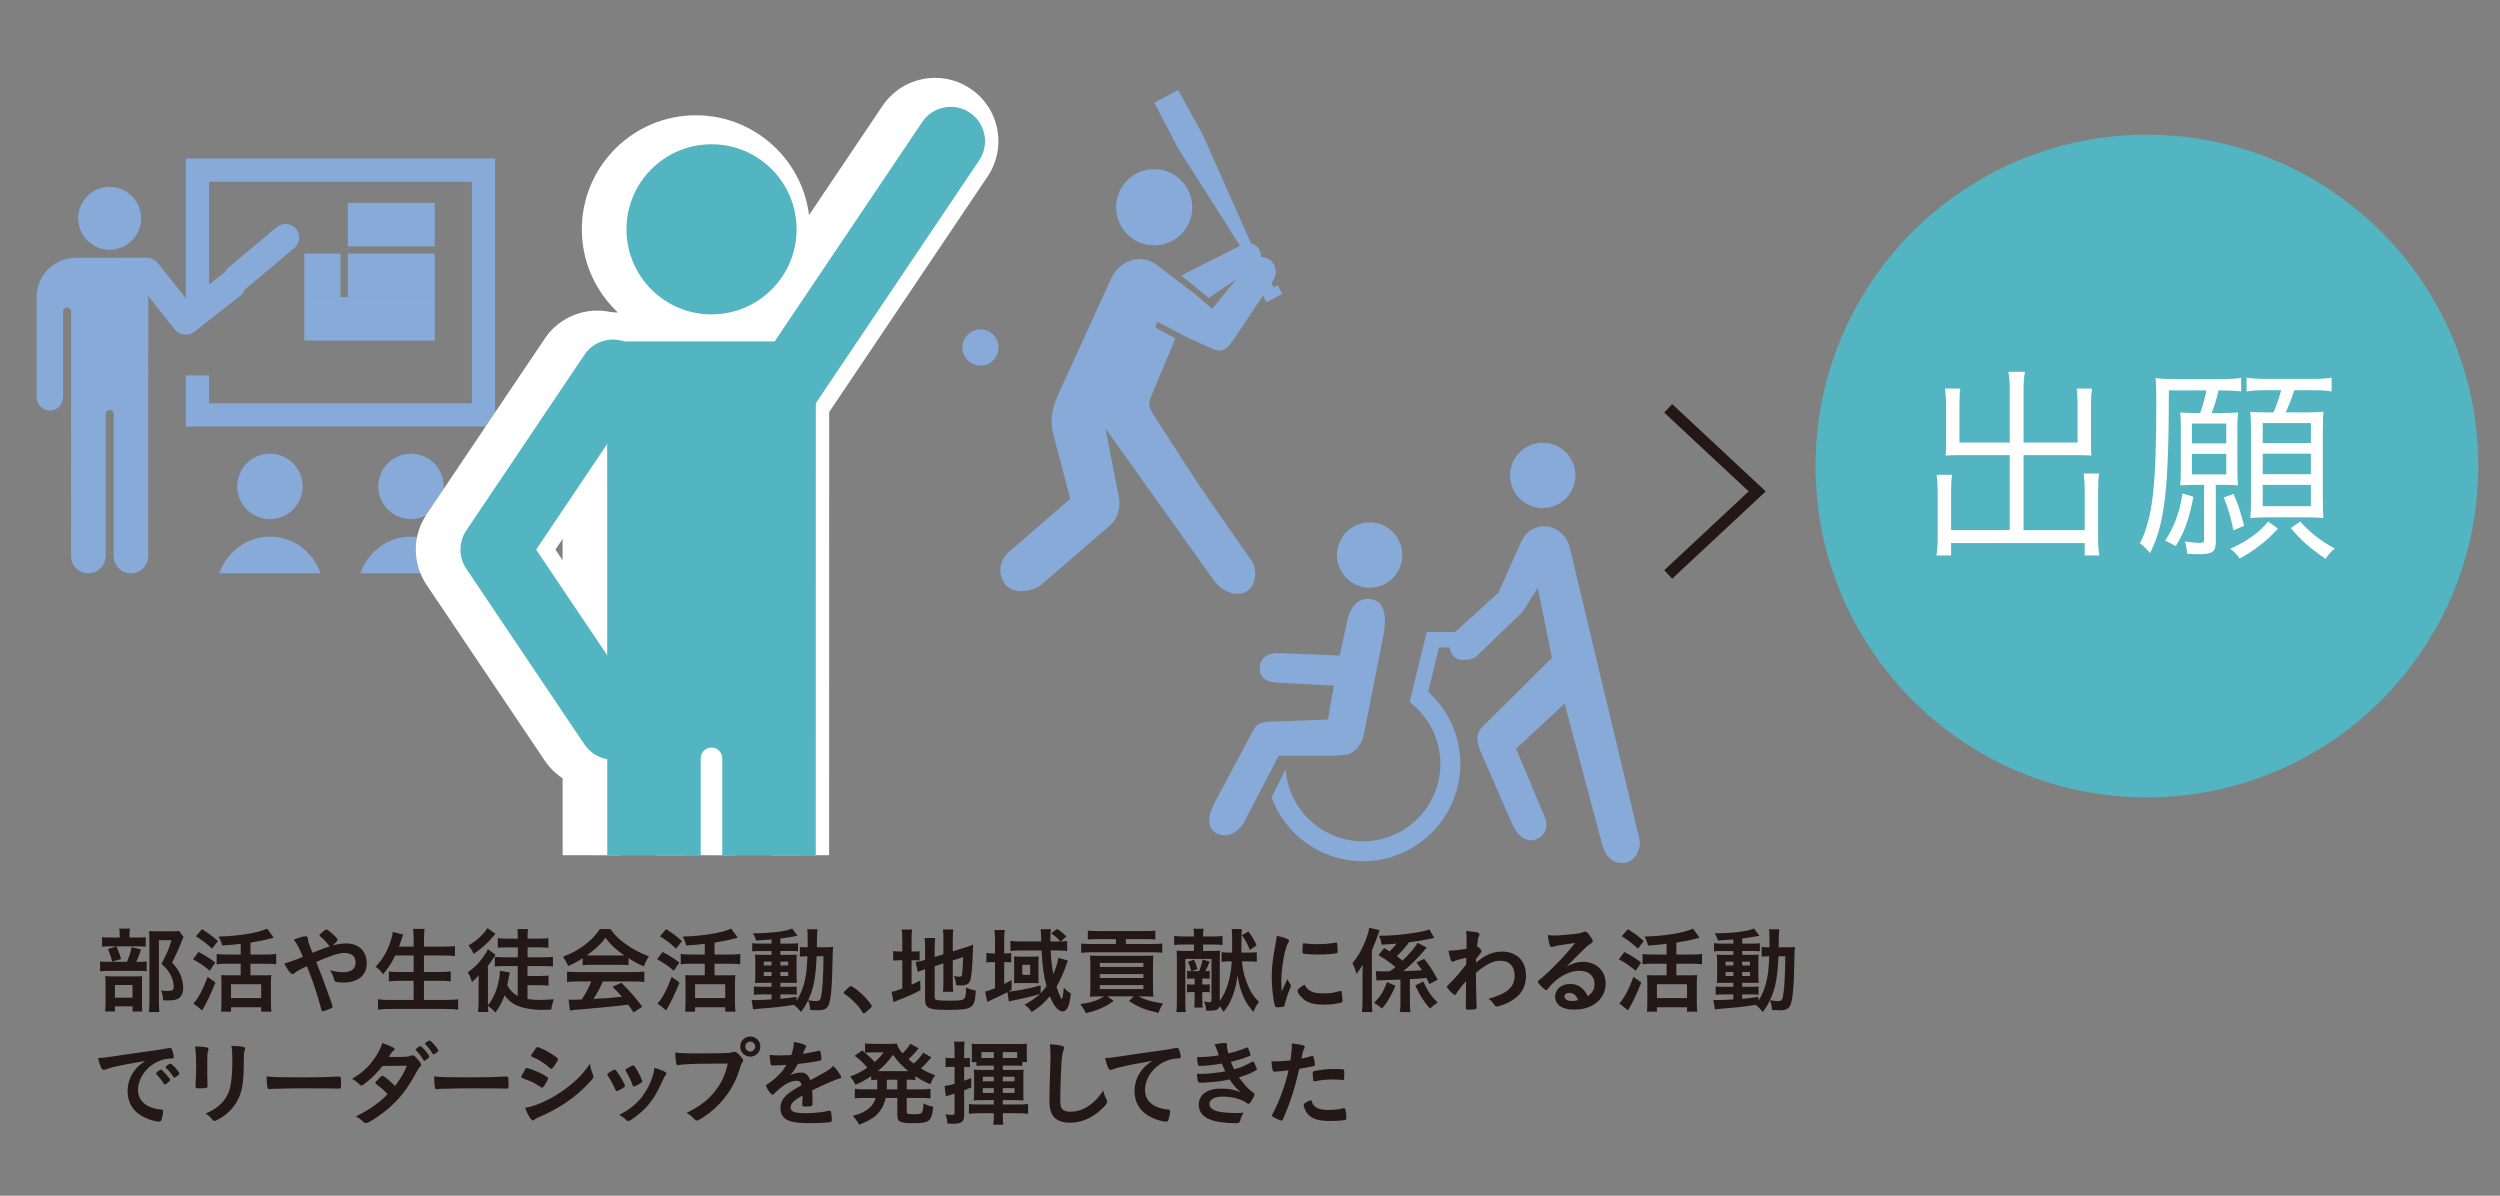 <?xml version="1.0" encoding="utf-8"?>
<!-- Generator: Adobe Illustrator 15.0.0, SVG Export Plug-In . SVG Version: 6.00 Build 0)  -->
<!DOCTYPE svg PUBLIC "-//W3C//DTD SVG 1.1//EN" "http://www.w3.org/Graphics/SVG/1.1/DTD/svg11.dtd">
<svg version="1.1" id="レイヤー_1" xmlns="http://www.w3.org/2000/svg" xmlns:xlink="http://www.w3.org/1999/xlink" x="0px"
	 y="0px" width="345px" height="165px" viewBox="0 0 345 165" enable-background="new 0 0 345 165" xml:space="preserve">
<rect x="0" y="0" width="345" height="165" fill="#808080" stroke="none"/>
<g id="レイヤー_2">
</g>
<g>
	<g>
		<circle fill="#87AAD9" cx="212.896" cy="65.607" r="4.506"/>
		<path fill="#87AAD9" d="M200.82,87.211l5.97-5.437l3.131-7.006c1.449-3.257,6.1-2.744,6.812,1.226l9.488,39.738
			c0.33,1.184-0.441,2.938-1.627,3.258c-2.102,0.566-3.135-1.15-3.465-2.333l-5.209-19.563l-6.705,6.221l3.977,9.463
			c0.638,1.649-0.287,2.771-1.354,3.115c-1.122,0.363-2.407-0.527-3.083-2.023l-4.324-9.896c-0.49-1.263-1-2.535,0.119-3.654
			l9.617-9.539l-1.952-9.675l-2.102,3.33l-6.271,6.045c-0.668,0.699-2.638,0.9-3.333,0.011
			C199.719,89.477,200.151,87.913,200.82,87.211z"/>
	</g>
	<g>
		<circle fill="#87AAD9" cx="189.012" cy="76.598" r="4.507"/>
		<path fill="#87AAD9" d="M167.578,110.844l5.393-10.101c0.588-1.115,1.334-1.171,3.74-1.2l6.557-0.251
			c0.049-0.303,0.5-3.173,0.831-4.666l-8.066-0.433c-1.517-0.146-2.259-0.805-2.175-2.196c0.088-1.44,1.399-1.905,2.636-1.872
			l8.392,0.342l0.989-4.562c0.405-2.099,1.426-3.483,3.307-3.231c2.116,0.282,2.144,2.85,1.738,4.946l-2.738,13.88
			c0,0-0.244,1.025-0.943,1.825c-0.004,0.004-0.473,0.45-1.087,0.759c-1.136,0.21-2.271,0.209-3.178,0.209h-6.523l-4.724,9.104
			c-1.018,1.754-2.655,2.293-3.961,1.525C166.676,114.283,166.576,112.781,167.578,110.844z"/>
		<path fill="#87AAD9" d="M177.423,106.182c0.395,5.504,4.976,9.879,10.585,9.916c5.894,0.041,10.723-4.722,10.762-10.615
			c0.023-3.498-1.646-6.616-4.236-8.584l0.693-2.856l0,0l1.664-6.831h7.252v2.137h-5.572l-1.486,6.107
			c2.741,2.48,4.46,6.066,4.434,10.046c-0.05,7.409-6.116,13.396-13.525,13.345c-5.752-0.037-10.646-3.705-12.521-8.808
			L177.423,106.182z"/>
	</g>
</g>
<g>
	<g>
		<path fill="#87AAD9" d="M15.131,34.463c-2.398,0-4.34-1.944-4.34-4.341c0-2.396,1.94-4.338,4.34-4.338
			c2.396,0,4.34,1.942,4.34,4.338C19.471,32.519,17.527,34.463,15.131,34.463"/>
		<path fill="#87AAD9" d="M20.455,42.997l-0.012,33.739c0,1.317-1.066,2.384-2.384,2.384c-1.313,0-2.38-1.067-2.38-2.384V57.112
			c0-0.304-0.247-0.552-0.55-0.552s-0.549,0.248-0.549,0.552v19.624c0,1.317-1.066,2.384-2.381,2.384
			c-1.318,0-2.387-1.067-2.387-2.384L9.808,42.997c0-0.301-0.249-0.551-0.548-0.551c-0.305,0-0.551,0.25-0.551,0.551v11.892
			c-0.042,0.977-0.84,1.757-1.826,1.757c-1.014,0-1.836-0.821-1.836-1.833V42.769v-0.363v-1.417c0-2.973,2.436-5.403,5.406-5.403
			h10.002V42.997z"/>
		<path fill="#87AAD9" d="M16.387,35.585h4.039c0.526,0.032,1.039,0.332,1.395,0.778c0,0,2.689,3.372,4.132,5.176
			c1.755-1.375,4.832-3.786,4.832-3.786c0.843-0.659,2.061-0.512,2.721,0.331c0.659,0.843,0.512,2.061-0.33,2.721l-6.344,4.971
			c-0.837,0.655-2.047,0.513-2.711-0.317l-4.785-5.995L16.387,35.585z"/>
	</g>
	<polygon fill="#87AAD9" points="25.654,21.878 25.654,42.224 28.854,42.224 28.854,25.078 65.119,25.078 65.119,55.654 
		28.854,55.654 28.854,51.806 25.654,51.806 25.654,58.854 68.318,58.854 68.318,21.878 	"/>
	<path fill="#87AAD9" d="M41.768,67.123c0-2.493-2.021-4.514-4.514-4.514c-2.494,0-4.514,2.021-4.514,4.514
		c0,2.491,2.02,4.513,4.514,4.513C39.746,71.636,41.768,69.614,41.768,67.123z"/>
	<path fill="#87AAD9" d="M37.254,74.053c-3.219,0-5.951,2.111-7.002,5.066h14.002C43.204,76.165,40.471,74.053,37.254,74.053z"/>
	<path fill="#87AAD9" d="M61.231,67.123c0-2.493-2.02-4.514-4.513-4.514c-2.494,0-4.514,2.021-4.514,4.514
		c0,2.491,2.02,4.513,4.514,4.513S61.231,69.614,61.231,67.123z"/>
	<path fill="#87AAD9" d="M56.719,74.053c-3.217,0-5.951,2.111-7.001,5.066H63.72C62.67,76.165,59.937,74.053,56.719,74.053z"/>
	<path fill="#87AAD9" d="M32.753,40.245c-0.54,0-1.076-0.23-1.449-0.677c-0.669-0.799-0.563-1.99,0.237-2.659l6.65-5.563
		c0.798-0.669,1.991-0.564,2.659,0.237c0.669,0.799,0.563,1.99-0.237,2.659l-6.65,5.563C33.61,40.101,33.18,40.245,32.753,40.245z"
		/>
	<rect x="48" y="28" fill="#87AAD9" width="12" height="6"/>
	<rect x="42" y="41" fill="#87AAD9" width="18" height="6"/>
	<rect x="48" y="35" fill="#87AAD9" width="12" height="6"/>
	<rect x="42" y="35" fill="#87AAD9" width="5" height="6"/>
</g>
<g>
	<circle fill="#87AAD9" cx="135.304" cy="47.955" r="2.495"/>
	<g>
		<circle fill="#87AAD9" cx="159.279" cy="28.602" r="5.256"/>
		<polygon fill="#87AAD9" points="173.242,34.95 166.019,18.655 162.579,12.418 160.943,13.293 159.307,14.169 162.592,20.49 
			172.152,35.534 174.676,40.245 174.131,40.537 174.762,41.714 175.851,41.13 176.941,40.546 176.311,39.368 175.766,39.661 		"/>
		<path fill="#87AAD9" d="M170.291,46.801l5.399-8.123c0.652-0.922,0.433-2.198-0.489-2.85c-0.365-0.258-0.785-0.377-1.2-0.373
			c0.029-0.361-0.045-0.735-0.249-1.067c-0.507-0.824-1.588-1.081-2.41-0.574l-8.326,4.2l3.804,3.089l3.833-2.592l-3.389,4.105
			l-1.467-1.273l-0.814-0.706l-5.475-4.174c-2.493-1.692-5.276-0.132-6.206,2.059l-7.228,15.847c-1.07,2.315-1.158,3.829-0.62,5.937
			l2.235,8.537l-8.255,7.128c-1.445,1.13-1.885,3.106-0.739,4.624c1.238,1.638,4.152,0.958,5.213-0.074l9.198-7.954
			c1.026-0.826,1.473-2.103,1.357-3.657l-1.916-9.796l7.969,11.173l7.168,10.051c1.321,1.529,3.185,2.046,4.418,1.244
			c1.235-0.802,1.451-2.905,0.649-4.141l-7.208-10.368l-6.431-9.938c-0.141-0.378-0.893-1.058-0.27-2.393l3.357-8.023l-2.759-1.51
			l0.268-0.802l4.531,2.347l3.106,1.391C168.955,48.849,169.577,47.76,170.291,46.801z"/>
	</g>
</g>
<g>
	<g>
		<defs>
			<rect id="SVGID_1_" x="54.098" y="5.532" width="86.967" height="112.489"/>
		</defs>
		<clipPath id="SVGID_2_">
			<use xlink:href="#SVGID_1_"  overflow="visible"/>
		</clipPath>
		<g clip-path="url(#SVGID_2_)">
			<g>
				<path fill="#BAA0CA" d="M96.028,43.386c6.487,0,11.743-5.261,11.743-11.741c0-6.481-5.256-11.737-11.743-11.737
					c-6.478,0-11.734,5.256-11.734,11.737C84.293,38.125,89.551,43.386,96.028,43.386"/>
				<path fill="#FFFFFF" d="M96.028,47.386c-8.676,0-15.734-7.061-15.734-15.741c0-8.677,7.059-15.737,15.734-15.737
					c8.681,0,15.743,7.06,15.743,15.737C111.771,40.325,104.708,47.386,96.028,47.386z M96.028,23.908
					c-4.265,0-7.734,3.471-7.734,7.737c0,4.268,3.47,7.741,7.734,7.741c4.27,0,7.743-3.473,7.743-7.741
					C103.771,27.379,100.297,23.908,96.028,23.908z"/>
			</g>
			<g>
				<path fill="#BAA0CA" d="M81.629,47.115l0.023,110.627c0,3.559,2.887,6.445,6.45,6.445c3.557,0,6.438-2.887,6.438-6.445v-53.088
					c0-0.824,0.67-1.493,1.486-1.493c0.819,0,1.488,0.669,1.488,1.493v53.088c0,3.559,2.882,6.445,6.441,6.445
					c3.562,0,6.453-2.887,6.453-6.445l0.019-110.627H81.629z"/>
				<path fill="#FFFFFF" d="M103.957,168.188c-3.168,0-6.012-1.419-7.928-3.655c-1.916,2.236-4.758,3.655-7.926,3.655
					c-5.762,0-10.45-4.686-10.45-10.445L77.629,47.116c0-1.061,0.421-2.079,1.171-2.829c0.75-0.75,1.768-1.172,2.829-1.172h28.8
					c1.061,0,2.079,0.421,2.829,1.172c0.75,0.75,1.171,1.768,1.171,2.829l-0.019,110.627
					C114.41,163.502,109.721,168.188,103.957,168.188z M96.028,99.161c3.026,0,5.488,2.464,5.488,5.493v53.088
					c0,1.349,1.095,2.445,2.441,2.445c1.353,0,2.453-1.097,2.453-2.445l0.018-106.627H85.63l0.022,106.626
					c0,1.35,1.099,2.446,2.45,2.446c1.345,0,2.438-1.097,2.438-2.445v-53.088C90.541,101.625,93.002,99.161,96.028,99.161z"/>
			</g>
			<g>
				<path fill="#BAA0CA" d="M82.435,104.833c-1.523,0-3.021-0.733-3.935-2.094l-16.308-24.25c-1.075-1.598-1.075-3.688,0-5.286
					L78.5,48.955c1.46-2.171,4.401-2.748,6.574-1.288c2.17,1.46,2.746,4.403,1.286,6.574L71.832,75.847l14.528,21.605
					c1.46,2.171,0.884,5.114-1.289,6.573C84.264,104.572,83.344,104.833,82.435,104.833z"/>
				<path fill="#FFFFFF" d="M82.435,108.833c-2.917,0-5.629-1.444-7.255-3.863L58.873,80.721c-1.993-2.961-1.992-6.79,0.001-9.751
					l16.307-24.247c1.626-2.418,4.338-3.862,7.254-3.862c1.739,0,3.423,0.514,4.87,1.486c3.998,2.69,5.062,8.129,2.375,12.126
					L76.653,75.847L89.68,95.22c1.302,1.938,1.772,4.265,1.324,6.556c-0.449,2.291-1.764,4.27-3.702,5.571
					C85.869,108.315,84.182,108.833,82.435,108.833z M82.435,50.86c-0.119,0-0.417,0.032-0.616,0.327L65.512,75.436
					c-0.168,0.25-0.168,0.572,0,0.821l16.308,24.25c0.198,0.295,0.496,0.326,0.615,0.326c0.144,0,0.277-0.04,0.394-0.12
					c0.222-0.148,0.297-0.341,0.324-0.477c0.027-0.137,0.029-0.343-0.112-0.552L68.513,78.079c-0.908-1.35-0.908-3.114,0-4.464
					l14.528-21.606c0.227-0.337,0.137-0.797-0.2-1.023C82.719,50.903,82.581,50.86,82.435,50.86z"/>
			</g>
			<g>
				<path fill="#BAA0CA" d="M103.195,62.638c-0.907,0-1.826-0.261-2.639-0.806c-2.171-1.46-2.748-4.403-1.287-6.575l25.839-38.42
					c1.46-2.17,4.403-2.746,6.574-1.287c2.171,1.46,2.747,4.403,1.287,6.574L107.13,60.545
					C106.216,61.904,104.719,62.638,103.195,62.638z"/>
				<path fill="#FFFFFF" d="M103.195,66.638c-1.736,0-3.419-0.513-4.867-1.484c-1.941-1.305-3.254-3.283-3.703-5.573
					c-0.449-2.291,0.021-4.619,1.324-6.556l25.839-38.42c1.627-2.417,4.339-3.861,7.255-3.861c1.739,0,3.423,0.514,4.87,1.486
					c1.938,1.303,3.251,3.282,3.7,5.572s-0.022,4.618-1.324,6.555l-25.839,38.421C108.823,65.195,106.111,66.638,103.195,66.638z
					 M129.043,18.744c-0.12,0-0.419,0.032-0.617,0.326l-25.838,38.419c-0.141,0.21-0.139,0.417-0.112,0.553
					c0.027,0.137,0.103,0.329,0.312,0.47c0.123,0.083,0.261,0.125,0.406,0.125c0.12,0,0.419-0.032,0.617-0.326l25.838-38.421
					c0.141-0.209,0.139-0.416,0.112-0.553s-0.103-0.329-0.312-0.47C129.326,18.786,129.189,18.744,129.043,18.744z"/>
			</g>
		</g>
	</g>
	<g>
		<defs>
			<rect id="SVGID_3_" x="54.098" y="5.532" width="86.967" height="112.489"/>
		</defs>
		<clipPath id="SVGID_4_">
			<use xlink:href="#SVGID_3_"  overflow="visible"/>
		</clipPath>
		<g clip-path="url(#SVGID_4_)">
			<path fill="#53B5C2" d="M98.187,43.386c6.487,0,11.743-5.261,11.743-11.741c0-6.481-5.256-11.737-11.743-11.737
				c-6.478,0-11.732,5.256-11.732,11.737C86.453,38.125,91.709,43.386,98.187,43.386"/>
			<path fill="#53B5C2" d="M83.787,47.115l0.023,110.627c0,3.559,2.889,6.445,6.45,6.445c3.556,0,6.438-2.887,6.438-6.445v-53.088
				c0-0.824,0.671-1.493,1.486-1.493c0.819,0,1.488,0.669,1.488,1.493v53.088c0,3.559,2.882,6.445,6.441,6.445
				c3.562,0,6.452-2.887,6.452-6.445l0.02-110.627H83.787z"/>
			<path fill="#53B5C2" d="M84.594,104.833c-1.525,0-3.021-0.733-3.936-2.094l-16.308-24.25c-1.076-1.598-1.076-3.688,0-5.286
				l16.308-24.249c1.46-2.171,4.401-2.748,6.573-1.288s2.747,4.403,1.287,6.574L73.99,75.847L88.52,97.452
				c1.46,2.171,0.885,5.114-1.287,6.573C86.422,104.572,85.502,104.833,84.594,104.833z"/>
			<path fill="#53B5C2" d="M105.354,62.638c-0.908,0-1.827-0.261-2.639-0.806c-2.171-1.46-2.747-4.403-1.287-6.575l25.839-38.42
				c1.46-2.17,4.403-2.746,6.574-1.287c2.171,1.46,2.747,4.403,1.287,6.574l-25.839,38.421
				C108.375,61.904,106.877,62.638,105.354,62.638z"/>
		</g>
	</g>
</g>
<g enable-background="new    ">
	<path fill="#231815" d="M19.165,132.732c0.531,0,0.842-0.013,1.075-0.052v1.348c-0.285-0.039-0.596-0.052-1.011-0.052h-4.171
		c-0.622,0-0.868,0.013-1.244,0.064v-1.373c0.337,0.052,0.622,0.064,1.257,0.064h2.448c0.311-0.699,0.493-1.27,0.648-2.033
		l1.295,0.323c-0.181,0.609-0.363,1.089-0.661,1.71H19.165z M18.983,129.378c0.544,0,0.855-0.014,1.127-0.052v1.321
		c-0.259-0.039-0.505-0.052-1.037-0.052h-3.977c-0.454,0-0.738,0.013-1.01,0.052v-1.335c0.285,0.052,0.583,0.065,1.166,0.065h1.27
		v-0.351c0-0.362-0.026-0.635-0.064-0.881h1.477c-0.039,0.246-0.064,0.519-0.064,0.868v0.363H18.983z M15.861,139.586h-1.347
		c0.039-0.35,0.052-0.647,0.052-1.166v-2.694c0-0.519-0.013-0.752-0.039-1.023c0.311,0.025,0.531,0.039,0.998,0.039h3.2
		c0.505,0,0.699-0.014,0.907-0.039c-0.026,0.207-0.039,0.401-0.039,0.92v3.031c0,0.428,0.013,0.66,0.052,0.933h-1.36v-0.713h-2.423
		V139.586z M16.055,130.596c0.285,0.596,0.454,1.049,0.648,1.748l-1.231,0.363c-0.168-0.726-0.324-1.153-0.583-1.736L16.055,130.596
		z M15.861,137.682h2.423v-1.749h-2.423V137.682z M25.331,129.312c-0.091,0.182-0.143,0.285-0.246,0.558
		c-0.389,1.023-0.829,1.969-1.334,2.953c0.674,0.777,0.946,1.179,1.192,1.801c0.207,0.531,0.337,1.166,0.337,1.71
		c0,0.79-0.324,1.373-0.881,1.567c-0.324,0.117-0.635,0.156-1.256,0.156c-0.246,0-0.363,0-0.635-0.026
		c-0.026-0.635-0.091-0.933-0.285-1.348c0.324,0.053,0.583,0.065,0.92,0.065c0.622,0,0.829-0.13,0.829-0.531
		c0-0.519-0.129-1.062-0.389-1.594c-0.285-0.569-0.57-0.933-1.295-1.619c0.712-1.321,1.088-2.215,1.373-3.252h-1.736v8.46
		c0,0.687,0.026,1.088,0.078,1.451h-1.451c0.039-0.402,0.064-0.882,0.064-1.412v-8.731c0-0.389-0.013-0.726-0.039-1.037
		c0.337,0.026,0.596,0.039,1.01,0.039h2.15c0.479,0,0.751-0.013,0.985-0.052L25.331,129.312z"/>
	<path fill="#231815" d="M27.387,131.373c0.946,0.492,1.451,0.803,2.319,1.45l-0.751,1.141c-0.855-0.713-1.399-1.075-2.319-1.581
		L27.387,131.373z M29.732,135.583c-0.596,1.516-1.244,2.876-1.839,3.848l-1.205-0.959c0.13-0.116,0.272-0.298,0.454-0.544
		c0.557-0.816,0.984-1.71,1.502-3.122L29.732,135.583z M27.879,128.225c1.049,0.674,1.399,0.945,2.202,1.632l-0.816,1.062
		c-0.764-0.712-1.257-1.101-2.228-1.723L27.879,128.225z M33.217,130.245c-1.27,0.156-1.516,0.169-2.565,0.233
		c-0.104-0.479-0.208-0.726-0.492-1.23c2.746-0.064,5.519-0.519,6.697-1.102l0.92,1.257c-0.208,0.052-0.208,0.052-0.609,0.155
		c-0.596,0.169-1.749,0.389-2.604,0.519v1.646h2.164c0.609,0,1.023-0.026,1.386-0.078v1.425c-0.337-0.052-0.791-0.077-1.374-0.077
		h-2.176v1.606h1.878c0.428,0,0.765-0.014,0.998-0.039c-0.039,0.271-0.052,0.674-0.052,1.114v2.668c0,0.506,0.026,0.907,0.065,1.27
		h-1.412v-0.608h-4.159v0.608h-1.373c0.026-0.323,0.052-0.803,0.052-1.282v-2.707c0-0.402-0.013-0.765-0.039-1.062
		c0.272,0.025,0.544,0.039,0.972,0.039h1.723v-1.606h-1.93c-0.531,0-1.011,0.025-1.386,0.077v-1.425
		c0.363,0.052,0.803,0.078,1.386,0.078h1.93V130.245z M31.882,137.733h4.159v-1.917h-4.159V137.733z"/>
	<path fill="#231815" d="M47.76,130.193c1.749,0,2.85,1.05,2.85,2.733c0,1.672-1.218,2.669-3.238,2.669
		c-0.44,0-0.894-0.052-1.062-0.116c-0.104-0.039-0.155-0.104-0.181-0.221c-0.091-0.428-0.259-0.842-0.57-1.36
		c0.803,0.194,1.295,0.272,1.84,0.272c1.049,0,1.671-0.479,1.671-1.309c0-0.324-0.091-0.647-0.22-0.829
		c-0.233-0.324-0.738-0.531-1.321-0.531c-0.738,0-1.762,0.324-3.899,1.244c0.816,2.033,0.816,2.033,1.27,3.277
		c0.544,1.464,0.998,2.785,0.998,2.901c0,0.104-0.078,0.169-0.337,0.285c-0.375,0.169-0.855,0.324-1.023,0.324
		c-0.129,0-0.143-0.026-0.272-0.505c-0.596-2.177-1.127-3.758-1.917-5.688c-0.984,0.453-1.451,0.713-1.723,0.972
		c-0.078,0.064-0.156,0.104-0.246,0.104c-0.168,0-0.324-0.13-0.57-0.479c-0.259-0.362-0.363-0.557-0.583-0.972
		c0.829-0.233,1.36-0.414,2.578-0.92c-0.673-1.541-0.764-1.723-1.27-2.37c0.829-0.324,1.295-0.467,1.593-0.467
		c0.272,0,0.337,0.078,0.376,0.428c0.039,0.362,0.064,0.492,0.22,0.854c0.013,0.026,0.129,0.299,0.401,0.998
		c1.14-0.467,1.542-0.622,2.397-0.894c-0.052-0.026-0.065-0.039-0.104-0.091c-0.44-0.57-0.712-0.855-1.282-1.335
		c-0.026-0.052-0.039-0.077-0.039-0.116c0-0.078,0-0.078,0.44-0.467c0.168-0.155,0.428-0.311,0.505-0.311
		c0.065,0,0.129,0.026,0.207,0.078c0.791,0.596,1.334,1.14,1.334,1.36c0,0.104-0.389,0.53-0.7,0.764
		C46.594,130.284,47.216,130.193,47.76,130.193z"/>
	<path fill="#231815" d="M54.545,131.852c-0.493,1.023-0.998,1.801-1.697,2.604c-0.311-0.467-0.609-0.777-1.01-1.05
		c0.933-0.958,1.684-2.254,2.099-3.64c0.168-0.531,0.22-0.777,0.272-1.153l1.425,0.35c-0.026,0.091-0.026,0.091-0.116,0.324
		c-0.026,0.077-0.039,0.091-0.13,0.414c-0.052,0.169-0.104,0.337-0.324,0.933h2.021v-0.945c0-0.661-0.026-1.036-0.078-1.503h1.58
		c-0.052,0.389-0.078,0.842-0.078,1.49v0.958h2.604c0.635,0,1.166-0.025,1.671-0.077v1.373c-0.531-0.052-1.062-0.078-1.646-0.078
		h-2.63v2.28h2.15c0.635,0,1.14-0.025,1.542-0.077v1.373c-0.44-0.052-0.959-0.078-1.529-0.078h-2.164v2.643h2.993
		c0.7,0,1.244-0.025,1.723-0.091v1.426c-0.583-0.065-1.011-0.091-1.684-0.091h-7.618c-0.661,0-1.179,0.025-1.762,0.091v-1.426
		c0.518,0.065,1.075,0.091,1.723,0.091h3.2v-2.643h-1.917c-0.57,0-1.088,0.026-1.502,0.078v-1.36
		c0.415,0.052,0.803,0.064,1.49,0.064h1.93v-2.28H54.545z"/>
	<path fill="#231815" d="M71.447,133.315h-1.892c-0.427,0-0.803,0.014-1.27,0.065v-1.335c0.375,0.039,0.79,0.065,1.283,0.065h1.891
		v-1.373h-1.49c-0.466,0-0.881,0.013-1.27,0.052v-1.322c0.363,0.053,0.7,0.065,1.257,0.065h1.502v-0.182
		c0-0.583-0.013-0.854-0.064-1.14h1.477c-0.052,0.271-0.065,0.544-0.065,1.114v0.207H74.4c0.583,0,0.907-0.013,1.282-0.065v1.322
		c-0.401-0.039-0.764-0.052-1.244-0.052h-1.632v1.373h2.203c0.505,0,0.907-0.014,1.295-0.065v1.335
		c-0.402-0.039-0.842-0.065-1.295-0.065h-2.215v1.374h1.632c0.518,0,0.868-0.014,1.27-0.065v1.399
		c-0.389-0.052-0.777-0.064-1.27-0.064h-1.632v1.904c0.544,0.09,1.075,0.129,1.736,0.129c0.505,0,0.946-0.025,1.904-0.091
		c-0.285,0.895-0.298,0.92-0.363,1.426c-0.881,0.038-0.972,0.038-1.27,0.038c-1.438,0-2.889-0.284-3.744-0.738
		c-0.531-0.285-1.037-0.726-1.438-1.27c-0.272,0.843-0.674,1.594-1.244,2.371c-0.479-0.492-0.583-0.596-1.037-0.92
		c0.013,0.414,0.026,0.57,0.052,0.855h-1.425c0.052-0.389,0.078-0.855,0.078-1.438v-2.111c0-0.492,0-0.609,0.026-1.529
		c-0.324,0.389-0.466,0.545-0.933,0.934c-0.22-0.674-0.324-0.934-0.57-1.335c0.842-0.596,1.477-1.243,2.111-2.099
		c0.311-0.44,0.518-0.777,0.648-1.101l1.062,0.79c-0.078,0.104-0.116,0.168-0.285,0.428c-0.246,0.388-0.415,0.621-0.765,1.075v5.026
		c0,0.271,0,0.284,0,0.427c0.596-0.764,0.946-1.438,1.231-2.37c0.246-0.79,0.415-1.724,0.415-2.28c0-0.025,0-0.064,0-0.116
		l1.36,0.232c-0.052,0.221-0.065,0.299-0.104,0.558c-0.09,0.466-0.09,0.492-0.233,1.23c0.375,0.674,0.803,1.114,1.438,1.464V133.315
		z M68.376,128.872c-0.091,0.091-0.091,0.091-0.402,0.467c-0.712,0.842-1.749,1.749-2.617,2.293
		c-0.208-0.479-0.401-0.79-0.712-1.166c0.751-0.44,1.179-0.751,1.749-1.321c0.427-0.415,0.661-0.699,0.868-1.075L68.376,128.872z"/>
	<path fill="#231815" d="M80.407,132.24c-0.829,0.519-1.114,0.674-1.995,1.075c-0.22-0.505-0.415-0.842-0.726-1.282
		c1.322-0.519,2.189-0.997,3.123-1.723c0.829-0.635,1.451-1.309,1.969-2.099h1.464c0.661,0.92,1.166,1.412,2.112,2.072
		c1.049,0.752,2.073,1.283,3.2,1.685c-0.35,0.531-0.518,0.881-0.7,1.398c-0.777-0.336-1.256-0.596-2.111-1.14v0.972
		c-0.337-0.039-0.648-0.052-1.114-0.052h-4.158c-0.35,0-0.726,0.013-1.062,0.052V132.24z M79.72,135.44
		c-0.648,0-1.062,0.025-1.464,0.078v-1.438c0.389,0.039,0.881,0.064,1.464,0.064h7.734c0.622,0,1.049-0.025,1.464-0.064v1.438
		c-0.415-0.053-0.829-0.078-1.464-0.078h-4.262c-0.415,0.945-0.803,1.671-1.295,2.409c2.15-0.116,2.15-0.116,3.938-0.311
		c-0.402-0.44-0.622-0.674-1.309-1.373l1.23-0.544c1.334,1.347,1.878,1.981,2.876,3.303l-1.205,0.791
		c-0.35-0.531-0.454-0.687-0.738-1.075c-1.037,0.129-1.775,0.22-2.241,0.259c-1.295,0.13-3.653,0.35-4.185,0.389
		c-0.699,0.039-1.321,0.104-1.606,0.168l-0.194-1.516c0.376,0.026,0.531,0.039,0.7,0.039c0.104,0,0.479-0.013,1.114-0.052
		c0.609-0.933,0.998-1.671,1.321-2.487H79.72z M85.615,131.852c0.168,0,0.285,0,0.544-0.013c-1.127-0.751-1.853-1.425-2.604-2.423
		c-0.647,0.881-1.399,1.594-2.578,2.423c0.208,0.013,0.311,0.013,0.505,0.013H85.615z"/>
	<path fill="#231815" d="M91.427,131.373c0.946,0.492,1.451,0.803,2.319,1.45l-0.751,1.141c-0.855-0.713-1.399-1.075-2.319-1.581
		L91.427,131.373z M93.772,135.583c-0.596,1.516-1.244,2.876-1.839,3.848l-1.205-0.959c0.13-0.116,0.272-0.298,0.454-0.544
		c0.557-0.816,0.984-1.71,1.502-3.122L93.772,135.583z M91.919,128.225c1.049,0.674,1.399,0.945,2.202,1.632l-0.816,1.062
		c-0.764-0.712-1.257-1.101-2.228-1.723L91.919,128.225z M97.257,130.245c-1.27,0.156-1.516,0.169-2.565,0.233
		c-0.104-0.479-0.208-0.726-0.492-1.23c2.746-0.064,5.519-0.519,6.697-1.102l0.92,1.257c-0.208,0.052-0.208,0.052-0.609,0.155
		c-0.596,0.169-1.749,0.389-2.604,0.519v1.646h2.164c0.609,0,1.023-0.026,1.386-0.078v1.425c-0.337-0.052-0.791-0.077-1.374-0.077
		h-2.176v1.606h1.878c0.428,0,0.765-0.014,0.998-0.039c-0.039,0.271-0.052,0.674-0.052,1.114v2.668c0,0.506,0.026,0.907,0.065,1.27
		h-1.412v-0.608h-4.159v0.608h-1.373c0.026-0.323,0.052-0.803,0.052-1.282v-2.707c0-0.402-0.013-0.765-0.039-1.062
		c0.272,0.025,0.544,0.039,0.972,0.039h1.723v-1.606h-1.93c-0.531,0-1.011,0.025-1.386,0.077v-1.425
		c0.363,0.052,0.803,0.078,1.386,0.078h1.93V130.245z M95.922,137.733h4.159v-1.917h-4.159V137.733z"/>
	<path fill="#231815" d="M106.476,129.649c-0.648,0.052-1.23,0.091-2.125,0.143c-0.104-0.35-0.194-0.557-0.44-0.997
		c2.41,0,4.56-0.26,5.415-0.661l0.738,1.011c-0.065,0.013-0.091,0.013-0.168,0.025c-0.104,0.014-0.104,0.014-0.298,0.052
		c-0.026,0-0.104,0.014-0.207,0.039c-0.493,0.091-1.102,0.182-1.697,0.26v0.699h1.295c0.57,0,0.881-0.013,1.14-0.052v1.114
		c-0.194-0.026-0.363-0.039-0.894-0.039h-1.542v0.531h1.218c0.557,0,0.803-0.013,1.049-0.026c-0.026,0.221-0.039,0.467-0.039,1.089
		v1.684c0.013,0.583,0.026,0.959,0.039,1.127c-0.285-0.025-0.531-0.025-1.127-0.025h-1.14v0.557h1.088
		c0.622,0,0.881-0.013,1.166-0.039v1.141c-0.233-0.039-0.389-0.052-0.868-0.052h-1.386v0.608c0.622-0.052,1.023-0.104,2.228-0.272
		v0.531c0.544-0.815,0.946-1.801,1.166-2.862c0.194-0.907,0.272-1.62,0.337-3.265c-0.518,0-0.712,0.013-1.037,0.052v-1.348
		c0.259,0.039,0.454,0.052,0.881,0.052h0.194c0-0.323,0-0.531,0-0.906c0-1.037-0.013-1.244-0.078-1.581h1.438
		c-0.052,0.272-0.064,0.519-0.078,1.023c0,0.091,0,0.648-0.013,1.464h1.075c0.531,0,0.816-0.013,1.166-0.052
		c-0.052,0.453-0.052,0.544-0.09,2.332c-0.052,3.2-0.22,4.962-0.531,5.674c-0.22,0.544-0.635,0.738-1.529,0.738
		c-0.194,0-0.816-0.025-1.01-0.038c-0.039-0.558-0.091-0.804-0.285-1.348c-0.311,0.635-0.505,0.972-1.01,1.633
		c-0.246-0.376-0.57-0.7-0.959-0.985c-1.8,0.26-2.578,0.351-4.884,0.531c-0.246,0.026-0.44,0.039-0.738,0.091l-0.22-1.321
		c0.285,0.026,0.375,0.026,0.661,0.026c0.544,0,0.751-0.014,2.099-0.091v-0.687h-1.27c-0.402,0-0.829,0.013-1.166,0.052v-1.153
		c0.35,0.039,0.609,0.052,1.166,0.052h1.27v-0.557h-1.075c-0.557,0-0.816,0.013-1.205,0.025c0.026-0.311,0.039-0.569,0.039-1.166
		v-1.619c0-0.57-0.013-0.842-0.039-1.127c0.311,0.026,0.687,0.039,1.218,0.039h1.062v-0.531h-1.516
		c-0.518,0-0.791,0.013-1.153,0.052v-1.14c0.336,0.052,0.647,0.064,1.166,0.064h1.503V129.649z M105.401,132.707v0.531h1.075v-0.531
		H105.401z M105.401,134.145v0.545h1.075v-0.545H105.401z M107.694,133.238h1.075v-0.531h-1.075V133.238z M107.694,134.689h1.075
		v-0.545h-1.075V134.689z M112.695,131.969c-0.129,2.979-0.402,4.443-1.166,6.062c0.557,0.091,0.842,0.116,1.101,0.116
		c0.557,0,0.648-0.155,0.791-1.308c0.09-0.648,0.117-1.18,0.168-2.565c0.026-0.44,0.026-0.44,0.039-1.464
		c0-0.362,0.013-0.453,0.013-0.842H112.695z"/>
	<path fill="#231815" d="M117.03,136.334c0.233-0.207,0.298-0.259,0.389-0.259c0.168,0,0.945,0.57,1.516,1.114
		c0.647,0.596,1.373,1.464,1.373,1.646c0,0.116-0.026,0.142-0.401,0.479c-0.493,0.454-0.596,0.531-0.687,0.531
		c-0.078,0-0.155-0.052-0.22-0.181c-0.453-0.804-1.49-1.866-2.409-2.462c-0.104-0.078-0.156-0.13-0.156-0.207
		C116.434,136.904,116.46,136.865,117.03,136.334z"/>
	<path fill="#231815" d="M124.516,129.715c0-0.648-0.026-1.062-0.078-1.438h1.438c-0.065,0.389-0.078,0.738-0.078,1.438v1.593h0.285
		c0.454,0,0.622-0.013,0.829-0.052v1.296c-0.246-0.026-0.492-0.039-0.881-0.039h-0.233v3.381c0.518-0.233,0.635-0.298,1.192-0.569
		l0.039,1.321c-1.14,0.596-1.865,0.919-3.083,1.373c-0.324,0.129-0.454,0.182-0.648,0.271l-0.259-1.425
		c0.401-0.052,0.738-0.168,1.477-0.453v-3.899h-0.285c-0.479,0-0.673,0.013-0.971,0.064v-1.334c0.272,0.052,0.492,0.064,0.958,0.064
		h0.298V129.715z M128.985,137.617c0,0.246,0.091,0.35,0.363,0.401c0.311,0.052,0.829,0.077,1.684,0.077
		c1.451,0,1.878-0.064,2.06-0.323c0.155-0.208,0.22-0.635,0.22-1.478c0.401,0.169,0.933,0.337,1.347,0.415
		c-0.143,2.475-0.401,2.655-3.938,2.655c-2.5,0-3.058-0.246-3.058-1.334v-4.275c-0.091,0.039-0.207,0.065-0.246,0.078
		c-0.375,0.13-0.518,0.182-0.764,0.298l-0.298-1.373c0.336-0.039,0.764-0.13,1.191-0.259l0.117-0.039v-1.697
		c0-0.596-0.013-0.92-0.064-1.321h1.451c-0.039,0.389-0.065,0.751-0.065,1.27v1.348l1.205-0.376v-2.163
		c0-0.57-0.013-0.855-0.065-1.257h1.438c-0.052,0.401-0.078,0.803-0.078,1.282v1.736l1.788-0.558
		c0.479-0.143,0.712-0.233,1.023-0.375c-0.026,0.544-0.039,0.621-0.052,1.295c-0.065,1.723-0.168,2.889-0.285,3.42
		c-0.155,0.7-0.492,0.92-1.412,0.92c-0.142,0-0.259,0-0.583-0.025c-0.052-0.519-0.156-0.895-0.324-1.27
		c0.272,0.064,0.505,0.09,0.687,0.09c0.324,0,0.402-0.052,0.441-0.311c0.064-0.414,0.116-1.218,0.142-2.384l-1.425,0.453v3.084
		c0,0.505,0.026,0.854,0.065,1.243h-1.425c0.052-0.414,0.065-0.699,0.065-1.282v-2.63l-1.205,0.389V137.617z"/>
	<path fill="#231815" d="M147.377,132.552c-0.026,0.091-0.026,0.091-0.104,0.259c-0.013,0.026-0.039,0.104-0.078,0.207
		c-0.427,1.244-0.907,2.319-1.399,3.148c0.324,0.958,0.635,1.697,0.725,1.697c0.091,0,0.221-0.7,0.285-1.568
		c0.389,0.415,0.583,0.583,0.972,0.804c-0.129,1.127-0.259,1.684-0.505,2.06c-0.155,0.272-0.389,0.415-0.622,0.415
		c-0.609,0-1.244-0.752-1.775-2.086c-0.738,0.894-1.451,1.516-2.5,2.177c-0.285-0.441-0.505-0.674-0.984-1.011
		c0.777-0.415,1.658-1.036,2.138-1.503c-0.609,0.221-1.606,0.467-3.006,0.765c-0.635,0.129-1.101,0.232-1.295,0.298l-0.207-1.296
		c-0.7,0.363-1.309,0.661-2.487,1.205c-0.117,0.052-0.168,0.078-0.285,0.155l-0.298-1.438c0.233-0.039,0.687-0.194,1.36-0.467
		v-3.602h-0.272c-0.363,0-0.596,0.013-0.92,0.052v-1.321c0.311,0.052,0.557,0.065,0.933,0.065h0.259v-1.853
		c0-0.609-0.026-0.985-0.078-1.374h1.425c-0.065,0.389-0.078,0.739-0.078,1.387v1.84h0.104c0.375,0,0.609-0.014,0.868-0.053v1.296
		c-0.259-0.026-0.493-0.039-0.868-0.039h-0.104v3.019c0.44-0.22,0.583-0.298,1.023-0.544v1.348c-0.208,0.116-0.272,0.155-0.44,0.246
		c1.153-0.091,2.668-0.376,4.443-0.855v1.102c0.298-0.312,0.492-0.558,0.816-1.011c-0.401-1.464-0.57-2.708-0.687-4.91h-2.889
		c-0.544,0-1.062,0.026-1.412,0.065v-1.387c0.324,0.052,0.829,0.078,1.438,0.078h2.811c-0.013-0.285-0.013-0.389-0.013-0.609
		c0-0.505-0.026-0.751-0.078-1.088h1.438c-0.052,0.324-0.078,0.647-0.078,1.309c0,0.013,0,0.246,0,0.389h1.062
		c0.117,0,0.168,0,0.311,0c-0.44-0.506-0.699-0.738-1.27-1.114l0.816-0.622c0.557,0.35,0.738,0.506,1.309,1.05l-0.803,0.687
		c0.35-0.013,0.609-0.026,0.894-0.065v1.374c-0.363-0.039-0.842-0.065-1.36-0.065h-0.92c0.064,1.309,0.168,2.241,0.363,3.265
		c0.375-0.842,0.622-1.658,0.687-2.241L147.377,132.552z M139.953,132.771c-0.013-0.608-0.013-0.608-0.026-0.777
		c0.117,0.014,0.492,0.026,0.816,0.026h1.878c0.233,0,0.544-0.013,0.712-0.026c-0.013,0.13-0.026,0.312-0.026,0.531v2.423
		c0,0.271,0.013,0.647,0.026,0.738c-0.194-0.013-0.492-0.026-0.777-0.026h-1.866c-0.311,0-0.635,0.014-0.764,0.026
		c0.013-0.246,0.026-0.453,0.026-0.738V132.771z M141.08,134.533h1.088v-1.386h-1.088V134.533z"/>
	<path fill="#231815" d="M151.751,137.5c-0.505,0-0.907,0.013-1.334,0.052c0.039-0.337,0.052-0.738,0.052-1.464v-2.824
		c0-0.596,0-0.674-0.052-1.398c0.363,0.025,0.674,0.038,1.295,0.038h6.076c0.7,0,0.972-0.013,1.374-0.038l-0.013,0.22
		c-0.026,0.363-0.039,0.674-0.039,1.192v2.862c0,0.738,0.013,1.102,0.052,1.412c-0.402-0.039-0.803-0.052-1.334-0.052h-0.712
		c0.894,0.479,1.749,0.726,3.394,0.984c-0.285,0.44-0.454,0.765-0.635,1.296c-1.969-0.453-2.682-0.738-4.081-1.646l0.661-0.635
		h-3.627l0.855,0.622c-0.687,0.505-1.036,0.726-1.749,1.023c-0.673,0.298-1.127,0.44-2.099,0.674
		c-0.181-0.44-0.35-0.726-0.751-1.244c1.529-0.22,2.5-0.544,3.252-1.075H151.751z M151.414,129.598
		c-0.635,0-0.958,0.013-1.295,0.052v-1.23c0.337,0.052,0.726,0.064,1.334,0.064h6.659c0.609,0,0.984-0.013,1.321-0.064v1.23
		c-0.285-0.039-0.777-0.052-1.283-0.052h-2.785v0.674h3.614c0.402,0,0.933-0.013,1.037-0.026c0.259-0.038,0.259-0.038,0.375-0.052
		v1.283c-0.233-0.039-0.894-0.065-1.36-0.065h-8.459c-0.557,0-0.958,0.026-1.373,0.078v-1.282c0.376,0.038,0.777,0.064,1.412,0.064
		h3.381v-0.674H151.414z M151.777,133.433h6.011v-0.544h-6.011V133.433z M151.777,134.961h6.011v-0.544h-6.011V134.961z
		 M151.777,136.489h6.011v-0.544h-6.011V136.489z"/>
	<path fill="#231815" d="M167.176,131.23c0.609,0,0.868-0.014,1.192-0.039c-0.026,0.35-0.039,0.622-0.039,1.27v5.661
		c0.945-1.296,1.49-3.083,1.658-5.454h-0.182c-0.544,0-0.842,0.013-1.218,0.064v-1.334c0.415,0.052,0.635,0.064,1.205,0.064h0.233
		l0.013-1.671c0-0.699-0.013-1.166-0.065-1.58h1.399c-0.039,0.414-0.052,1.062-0.064,3.251h0.933c0.544,0,0.854-0.013,1.192-0.064
		v1.334c-0.363-0.052-0.661-0.064-1.179-0.064h-0.855c0.065,0.998,0.259,1.853,0.609,2.812c0.467,1.27,0.92,1.995,1.723,2.759
		c-0.336,0.479-0.518,0.804-0.751,1.412c-0.699-0.79-1.101-1.412-1.438-2.228c-0.35-0.816-0.583-1.685-0.777-2.824
		c-0.09,1.01-0.311,1.943-0.687,2.914c-0.311,0.843-0.661,1.451-1.23,2.125c-0.182-0.324-0.246-0.428-0.544-0.803
		c-0.117,0.492-0.467,0.647-1.477,0.647c-0.091,0-0.194,0-0.375-0.013c-0.026-0.493-0.091-0.816-0.285-1.257
		c0.311,0.052,0.583,0.091,0.738,0.091c0.22,0,0.285-0.065,0.285-0.285v-5.688h-3.614v5.765c0,0.816,0.013,1.192,0.064,1.568h-1.295
		c0.052-0.428,0.065-0.816,0.065-1.555v-5.648c0-0.674-0.013-0.894-0.039-1.27c0.363,0.025,0.583,0.039,1.283,0.039h1.114v-0.881
		h-1.516c-0.518,0-0.907,0.025-1.218,0.064v-1.257c0.35,0.052,0.751,0.078,1.283,0.078h1.451v-0.143c0-0.363-0.026-0.622-0.064-0.92
		h1.386c-0.052,0.272-0.065,0.479-0.065,0.907v0.155h1.373c0.544,0,0.946-0.026,1.309-0.078v1.257
		c-0.311-0.039-0.738-0.064-1.257-0.064h-1.425v0.881H167.176z M163.821,133.964c0.194,0.038,0.272,0.052,0.557,0.052
		c-0.104-0.492-0.233-0.881-0.441-1.27l0.842-0.324c0.233,0.544,0.324,0.804,0.454,1.321l-0.765,0.272h0.998
		c0.026-0.052,0.026-0.052,0.065-0.143c0.207-0.506,0.35-0.972,0.427-1.451l0.972,0.285c-0.194,0.505-0.285,0.699-0.583,1.309
		c0.311,0,0.402-0.014,0.596-0.052v1.114c-0.22-0.026-0.376-0.039-0.7-0.039h-0.324v0.829h0.324c0.375,0,0.505-0.014,0.7-0.052
		v1.127c-0.22-0.026-0.363-0.039-0.7-0.039h-0.324v0.997c0,0.545,0.013,0.829,0.052,1.141h-1.166
		c0.039-0.272,0.052-0.531,0.052-1.141v-0.997h-0.35c-0.337,0-0.492,0.013-0.7,0.039v-1.127c0.194,0.038,0.337,0.052,0.7,0.052h0.35
		v-0.829h-0.337c-0.336,0-0.466,0.013-0.699,0.039V133.964z M172.475,131.101c-0.311-0.829-0.583-1.348-1.102-2.047l0.894-0.505
		c0.544,0.699,0.79,1.127,1.14,1.917L172.475,131.101z"/>
	<path fill="#231815" d="M178.093,135.868c0.039,0.064,0.052,0.116,0.052,0.181c0,0.091-0.013,0.104-0.129,0.389
		c-0.26,0.597-0.57,1.529-0.727,2.229c-0.039,0.143-0.077,0.221-0.129,0.246c-0.064,0.026-0.506,0.091-0.648,0.091
		c-0.012,0-0.025,0-0.051,0c-0.065,0-0.156-0.013-0.26-0.013c-0.168,0-0.207-0.039-0.259-0.194c-0.246-0.843-0.44-2.578-0.44-3.887
		c0-1.425,0.09-2.306,0.453-4.249c0.13-0.699,0.194-1.088,0.246-1.516c0.545,0.104,1.011,0.233,1.399,0.414
		c0.22,0.091,0.284,0.156,0.284,0.285c0,0.091-0.012,0.13-0.154,0.337c-0.428,0.687-0.907,3.433-0.907,5.285
		c0,0.299,0.013,0.7,0.052,1.348c0.363-0.816,0.492-1.062,0.79-1.697C177.781,135.389,177.86,135.519,178.093,135.868z
		 M180.905,136.788c0.414,0.22,0.906,0.298,1.774,0.298c0.829,0,1.321-0.065,2.124-0.298c0.078-0.026,0.143-0.039,0.182-0.039
		c0.091,0,0.156,0.052,0.168,0.181c0.065,0.441,0.117,0.959,0.117,1.218c0,0.13-0.039,0.169-0.221,0.221
		c-0.699,0.182-1.412,0.272-2.279,0.272c-1.191,0-1.93-0.143-2.539-0.506c-0.57-0.35-1.166-1.062-1.166-1.412
		c0-0.181,0.271-0.428,0.972-0.854C180.27,136.334,180.49,136.567,180.905,136.788z M179.997,130.181
		c0.285,0.064,1.114,0.116,1.749,0.116c0.855,0,1.71-0.064,2.514-0.207c0.064-0.013,0.064-0.013,0.116-0.013
		c0.091,0,0.13,0.039,0.155,0.143c0.025,0.13,0.064,0.699,0.064,1.049c0,0.194-0.039,0.26-0.182,0.285
		c-0.531,0.104-1.412,0.169-2.344,0.169c-1.115,0-2.112-0.065-2.242-0.143c-0.064-0.039-0.09-0.13-0.09-0.363
		c0-0.35,0.039-0.867,0.064-0.972c0.014-0.052,0.052-0.077,0.129-0.077C179.946,130.168,179.971,130.168,179.997,130.181z"/>
	<path fill="#231815" d="M188.026,134.715c0-0.22,0.012-0.751,0.025-1.594c-0.337,0.597-0.492,0.816-0.855,1.27
		c-0.143-0.53-0.285-0.906-0.557-1.489c0.738-0.855,1.334-1.879,1.813-3.148c0.272-0.687,0.44-1.295,0.505-1.723l1.426,0.337
		c-0.117,0.298-0.143,0.362-0.233,0.647c-0.22,0.674-0.44,1.205-0.829,2.15v6.996c0,0.635,0.013,1.023,0.064,1.503h-1.438
		c0.064-0.531,0.078-0.843,0.078-1.49V134.715z M192.573,136.036c-0.312,0.738-0.467,1.05-0.855,1.723
		c-0.375,0.636-0.544,0.882-1.01,1.412c-0.389-0.336-0.623-0.518-1.076-0.776c0.92-0.959,1.309-1.594,1.775-2.876L192.573,136.036z
		 M197.651,129.481c-0.026,0.013-0.104,0.025-0.195,0.052c-0.971,0.207-2.059,0.389-3.005,0.505
		c-0.661,0.868-1.101,1.373-1.696,1.917c0.336,0.233,0.504,0.376,0.789,0.609c0.973-0.92,1.788-1.879,2.073-2.461l1.282,0.673
		c-0.104,0.091-0.104,0.091-0.531,0.597c-0.647,0.776-1.801,1.904-2.682,2.643c1.723-0.065,1.723-0.065,2.553-0.13
		c-0.233-0.337-0.376-0.544-0.765-1.062l1.062-0.505c0.804,1.023,0.933,1.218,1.878,2.876l-1.166,0.608
		c-0.193-0.44-0.271-0.596-0.389-0.842c-1.309,0.117-1.541,0.13-2.293,0.155v3.2c0,0.635,0.014,0.933,0.078,1.348h-1.464
		c0.065-0.389,0.077-0.7,0.077-1.348v-3.135c-2.486,0.077-3.121,0.104-3.303,0.143l-0.091-1.322
		c0.259,0.039,0.531,0.053,0.958,0.053c0.065,0,0.065,0,0.973-0.014c0.414-0.298,0.466-0.337,0.777-0.596
		c-0.688-0.583-1.426-1.088-2.346-1.632l0.791-0.985c0.375,0.221,0.518,0.312,0.751,0.467c0.337-0.311,0.7-0.713,0.958-1.075
		c-0.815,0.077-1.217,0.104-2.059,0.143c-0.065-0.363-0.092-0.506-0.143-0.661c-0.014-0.039-0.064-0.155-0.117-0.311
		c-0.025-0.052-0.064-0.143-0.104-0.259c0.182,0,0.233,0,0.389,0c2.189,0,5.869-0.506,6.555-0.895l0.674,1.192L197.651,129.481z
		 M196.406,135.453c0.609,1.309,1.088,1.995,1.982,2.902c-0.389,0.259-0.738,0.518-1.062,0.829c-0.92-1.089-1.309-1.697-2.021-3.188
		L196.406,135.453z"/>
	<path fill="#231815" d="M202.297,137.423c0-1.412,0-1.412,0.014-2.021c-0.648,0.713-1.089,1.282-1.309,1.685
		c-0.064,0.129-0.156,0.207-0.233,0.207c-0.13,0-0.44-0.272-0.854-0.738c-0.169-0.207-0.247-0.324-0.247-0.376
		c0-0.091,0-0.091,0.661-0.738c0.557-0.557,1.309-1.438,2.008-2.371c0-0.077,0-0.375,0.013-0.894
		c-0.635,0.116-1.45,0.337-1.671,0.453c-0.129,0.065-0.155,0.078-0.221,0.078c-0.22,0-0.401-0.505-0.57-1.516
		c0.688-0.013,1.543-0.104,2.488-0.26c0-0.466,0.013-1.127,0.013-1.489c0-0.389-0.026-0.699-0.077-0.959
		c0.815,0.052,1.217,0.104,1.58,0.194c0.194,0.052,0.271,0.13,0.271,0.272c0,0.064-0.025,0.13-0.077,0.259
		c-0.13,0.259-0.143,0.35-0.246,1.373c0.311,0.194,0.608,0.519,0.608,0.687c0,0.117,0,0.117-0.401,0.609
		c-0.039,0.052-0.155,0.22-0.35,0.466c-0.013,0.415-0.013,0.415-0.013,0.506c1.27-1.075,2.344-1.529,3.613-1.529
		c2.021,0,3.291,1.283,3.291,3.343c0,1.58-0.725,2.76-2.215,3.562c-0.57,0.324-1.542,0.674-1.826,0.674
		c-0.078,0-0.169-0.026-0.208-0.078c-0.026-0.013-0.026-0.013-0.194-0.259c-0.221-0.311-0.467-0.557-0.726-0.738
		c2.578-0.7,3.602-1.606,3.602-3.2c0-1.243-0.738-2.047-1.904-2.047c-0.765,0-1.464,0.246-2.293,0.79
		c-0.415,0.272-0.415,0.272-1.153,0.895c0.014,0.104,0.014,0.104,0.014,0.271c0,1.387,0,1.503,0.077,4.224
		c0.013,0.143,0.013,0.246,0.013,0.272c0,0.246-0.182,0.298-1.127,0.298c-0.336,0-0.362-0.039-0.362-0.402L202.297,137.423z"/>
	<path fill="#231815" d="M218.461,132.732c1.826,0,3.122,1.244,3.122,3.006c0,1.205-0.635,2.293-1.697,2.928
		c-0.738,0.44-1.646,0.661-2.669,0.661c-1.645,0-2.604-0.661-2.604-1.788c0-1.023,0.855-1.749,2.072-1.749
		c1.102,0,1.893,0.558,2.423,1.697c0.661-0.479,0.933-0.984,0.933-1.685c0-1.113-0.79-1.839-2.033-1.839
		c-1.27,0-2.631,0.635-3.758,1.762c-0.207,0.207-0.4,0.428-0.635,0.726c-0.09,0.129-0.154,0.181-0.232,0.181
		c-0.233,0-1.153-0.906-1.153-1.14c0-0.116,0.052-0.182,0.337-0.389c0.298-0.233,0.726-0.608,1.27-1.127
		c1.257-1.192,2.176-2.189,3.537-3.848c-1.619,0.207-2.708,0.389-3.109,0.531c-0.064,0.013-0.104,0.025-0.143,0.025
		c-0.104,0-0.168-0.064-0.246-0.259c-0.156-0.389-0.233-0.816-0.271-1.386c0.35,0.052,0.596,0.064,0.881,0.064
		c0.621,0,1.67-0.091,3.031-0.246c0.479-0.052,0.635-0.091,0.997-0.233c0.116-0.052,0.181-0.064,0.259-0.064
		c0.182,0,0.363,0.155,0.699,0.674c0.246,0.337,0.324,0.505,0.324,0.608c0,0.169-0.039,0.221-0.324,0.401
		c-0.232,0.143-0.375,0.26-0.673,0.545c-0.647,0.621-0.661,0.621-1.464,1.438c-0.57,0.583-0.635,0.647-1.153,1.166
		C217.024,132.927,217.684,132.732,218.461,132.732z M217.217,137.215c-0.193-0.129-0.414-0.194-0.66-0.194
		c-0.402,0-0.66,0.194-0.66,0.506c0,0.375,0.4,0.608,1.023,0.608c0.284,0,0.53-0.025,0.854-0.116
		C217.619,137.591,217.49,137.396,217.217,137.215z"/>
	<path fill="#231815" d="M224.156,131.373c0.946,0.492,1.451,0.803,2.319,1.45l-0.751,1.141c-0.855-0.713-1.399-1.075-2.319-1.581
		L224.156,131.373z M226.502,135.583c-0.596,1.516-1.244,2.876-1.84,3.848l-1.205-0.959c0.13-0.116,0.271-0.298,0.453-0.544
		c0.558-0.816,0.984-1.71,1.503-3.122L226.502,135.583z M224.649,128.225c1.05,0.674,1.399,0.945,2.203,1.632l-0.816,1.062
		c-0.764-0.712-1.257-1.101-2.229-1.723L224.649,128.225z M229.987,130.245c-1.27,0.156-1.516,0.169-2.564,0.233
		c-0.104-0.479-0.208-0.726-0.492-1.23c2.746-0.064,5.518-0.519,6.697-1.102l0.92,1.257c-0.208,0.052-0.208,0.052-0.609,0.155
		c-0.596,0.169-1.749,0.389-2.604,0.519v1.646h2.163c0.608,0,1.023-0.026,1.386-0.078v1.425c-0.336-0.052-0.79-0.077-1.373-0.077
		h-2.176v1.606h1.878c0.428,0,0.765-0.014,0.997-0.039c-0.038,0.271-0.051,0.674-0.051,1.114v2.668c0,0.506,0.025,0.907,0.064,1.27
		h-1.412v-0.608h-4.158v0.608h-1.373c0.025-0.323,0.051-0.803,0.051-1.282v-2.707c0-0.402-0.012-0.765-0.039-1.062
		c0.273,0.025,0.545,0.039,0.973,0.039h1.723v-1.606h-1.93c-0.531,0-1.012,0.025-1.387,0.077v-1.425
		c0.363,0.052,0.803,0.078,1.387,0.078h1.93V130.245z M228.653,137.733h4.158v-1.917h-4.158V137.733z"/>
	<path fill="#231815" d="M239.206,129.649c-0.647,0.052-1.231,0.091-2.124,0.143c-0.104-0.35-0.195-0.557-0.441-0.997
		c2.41,0,4.561-0.26,5.416-0.661l0.738,1.011c-0.065,0.013-0.092,0.013-0.169,0.025c-0.104,0.014-0.104,0.014-0.298,0.052
		c-0.025,0-0.104,0.014-0.207,0.039c-0.492,0.091-1.102,0.182-1.697,0.26v0.699h1.295c0.57,0,0.881-0.013,1.141-0.052v1.114
		c-0.194-0.026-0.363-0.039-0.895-0.039h-1.541v0.531h1.218c0.558,0,0.804-0.013,1.05-0.026c-0.026,0.221-0.039,0.467-0.039,1.089
		v1.684c0.013,0.583,0.025,0.959,0.039,1.127c-0.285-0.025-0.531-0.025-1.127-0.025h-1.141v0.557h1.088
		c0.622,0,0.881-0.013,1.166-0.039v1.141c-0.232-0.039-0.389-0.052-0.867-0.052h-1.387v0.608c0.621-0.052,1.023-0.104,2.229-0.272
		v0.531c0.544-0.815,0.945-1.801,1.166-2.862c0.193-0.907,0.271-1.62,0.336-3.265c-0.518,0-0.712,0.013-1.036,0.052v-1.348
		c0.259,0.039,0.454,0.052,0.882,0.052h0.193c0-0.323,0-0.531,0-0.906c0-1.037-0.013-1.244-0.078-1.581h1.438
		c-0.052,0.272-0.064,0.519-0.077,1.023c0,0.091,0,0.648-0.014,1.464h1.076c0.53,0,0.815-0.013,1.165-0.052
		c-0.052,0.453-0.052,0.544-0.091,2.332c-0.051,3.2-0.22,4.962-0.531,5.674c-0.22,0.544-0.635,0.738-1.528,0.738
		c-0.194,0-0.815-0.025-1.011-0.038c-0.039-0.558-0.09-0.804-0.285-1.348c-0.311,0.635-0.505,0.972-1.01,1.633
		c-0.246-0.376-0.57-0.7-0.959-0.985c-1.801,0.26-2.578,0.351-4.884,0.531c-0.246,0.026-0.44,0.039-0.738,0.091l-0.22-1.321
		c0.285,0.026,0.375,0.026,0.66,0.026c0.544,0,0.752-0.014,2.099-0.091v-0.687h-1.27c-0.401,0-0.829,0.013-1.166,0.052v-1.153
		c0.35,0.039,0.608,0.052,1.166,0.052h1.27v-0.557h-1.075c-0.557,0-0.816,0.013-1.205,0.025c0.026-0.311,0.039-0.569,0.039-1.166
		v-1.619c0-0.57-0.013-0.842-0.039-1.127c0.311,0.026,0.688,0.039,1.218,0.039h1.062v-0.531h-1.516c-0.519,0-0.79,0.013-1.153,0.052
		v-1.14c0.337,0.052,0.648,0.064,1.166,0.064h1.503V129.649z M238.131,132.707v0.531h1.075v-0.531H238.131z M238.131,134.145v0.545
		h1.075v-0.545H238.131z M240.424,133.238h1.075v-0.531h-1.075V133.238z M240.424,134.689h1.075v-0.545h-1.075V134.689z
		 M245.424,131.969c-0.129,2.979-0.4,4.443-1.166,6.062c0.558,0.091,0.843,0.116,1.102,0.116c0.557,0,0.648-0.155,0.791-1.308
		c0.09-0.648,0.115-1.18,0.168-2.565c0.025-0.44,0.025-0.44,0.039-1.464c0-0.362,0.013-0.453,0.013-0.842H245.424z"/>
</g>
<g enable-background="new    ">
	<path fill="#231815" d="M15.576,147.276c-0.336,0.078-0.453,0.116-0.919,0.285c-0.168,0.064-0.259,0.091-0.337,0.091
		c-0.285,0-0.544-0.531-0.777-1.646c0.829-0.039,1.127-0.078,2.565-0.298c1.555-0.233,3.524-0.531,4.56-0.661
		c1.166-0.155,2.099-0.311,2.591-0.414c0.091-0.026,0.13-0.026,0.194-0.026c0.168,0,0.233,0.078,0.35,0.401
		c0.104,0.272,0.181,0.661,0.181,0.843c0,0.155-0.052,0.207-0.233,0.207c-0.272,0-0.519,0.026-0.765,0.064
		c-2.189,0.363-3.938,2.28-3.938,4.302c0,1.516,1.192,2.513,3.213,2.694c0.181,0.013,0.246,0.077,0.246,0.233
		c0,0.323-0.13,0.945-0.246,1.23c-0.065,0.143-0.168,0.207-0.337,0.207s-0.557-0.078-0.959-0.194
		c-2.202-0.647-3.355-2.047-3.355-4.029c0-1.075,0.35-2.072,1.023-2.928c0.363-0.466,0.673-0.725,1.412-1.23
		C18.349,146.693,16.561,147.03,15.576,147.276z M22.209,147.613c0.182,0,1.283,1.23,1.283,1.425c0,0.064-0.078,0.143-0.311,0.35
		c-0.246,0.208-0.259,0.208-0.363,0.246c-0.064,0.026-0.064,0.026-0.09,0.026c-0.052,0-0.065-0.013-0.298-0.376
		c-0.207-0.323-0.427-0.608-0.842-1.036c-0.026-0.026-0.065-0.091-0.065-0.104c0.026-0.065,0.039-0.104,0.052-0.104
		c0.039-0.052,0.259-0.233,0.311-0.272c0.129-0.064,0.208-0.116,0.22-0.13c0.013-0.025,0.039-0.025,0.039-0.025h0.039H22.209z
		 M24.425,148.507c-0.194,0.143-0.311,0.221-0.375,0.221c-0.052,0-0.078-0.026-0.143-0.13c-0.389-0.583-0.583-0.829-0.998-1.23
		c-0.026-0.039-0.052-0.078-0.052-0.104c0-0.065,0.078-0.143,0.259-0.272c0.181-0.13,0.336-0.207,0.401-0.207
		c0.091,0,0.246,0.116,0.518,0.389c0.376,0.389,0.726,0.868,0.726,0.984C24.761,148.235,24.671,148.325,24.425,148.507z"/>
	<path fill="#231815" d="M28.605,148.312c0,0.298,0.013,0.895,0.026,1.257c0,0.13,0.013,0.259,0.013,0.311
		c0,0.26-0.182,0.312-1.192,0.312c-0.389,0-0.466-0.052-0.466-0.272c0-0.052,0-0.168,0-0.259c0.052-1.011,0.078-1.567,0.078-2.487
		c0-1.503-0.039-2.086-0.143-2.76c0.661,0.014,1.27,0.052,1.567,0.117c0.182,0.038,0.285,0.129,0.285,0.284
		c0,0.065-0.013,0.104-0.039,0.182c-0.104,0.26-0.129,0.506-0.129,1.127V148.312z M33.645,146.629c0,1.853-0.117,3.057-0.363,3.964
		c-0.466,1.646-1.503,2.967-3.032,3.809c-0.324,0.182-0.57,0.285-0.661,0.285c-0.09,0-0.155-0.039-0.246-0.143
		c-0.298-0.376-0.531-0.583-0.984-0.881c0.829-0.311,1.528-0.751,2.099-1.309c0.661-0.647,1.088-1.425,1.321-2.357
		c0.168-0.738,0.285-2.138,0.285-3.628c0-1.049-0.039-1.567-0.13-2.047c0.777,0.014,1.244,0.065,1.646,0.143
		c0.168,0.039,0.246,0.104,0.246,0.233c0,0.064-0.013,0.116-0.052,0.233c-0.104,0.285-0.129,0.544-0.129,1.153V146.629z"/>
	<path fill="#231815" d="M41.465,148.676c2.371,0,3.731-0.026,5.04-0.117c0.039,0,0.117,0,0.168,0c0.389,0,0.389,0.014,0.389,1.05
		c0,0.531-0.039,0.622-0.259,0.622c0,0-0.039,0-0.052,0c-0.855-0.039-1.334-0.039-5.078-0.039c-1.373,0-2.06,0.013-3.251,0.052
		c-0.091,0-0.194,0-0.376,0c-0.415,0-0.479,0.013-0.726,0.052c-0.064,0-0.116,0.013-0.142,0.013c-0.143,0-0.233-0.064-0.259-0.182
		c-0.078-0.323-0.129-0.984-0.129-1.58C37.838,148.649,38.758,148.676,41.465,148.676z"/>
	<path fill="#231815" d="M50.569,149.362c-0.389,0.311-0.596,0.44-0.7,0.44c-0.104,0-0.116,0-0.362-0.26
		c-0.233-0.232-0.557-0.466-0.92-0.66c1.386-0.842,2.215-1.594,3.019-2.721c0.544-0.765,0.945-1.516,1.153-2.229
		c1.373,0.519,1.697,0.674,1.697,0.855c0,0.078-0.039,0.116-0.168,0.207c-0.13,0.091-0.298,0.324-0.648,0.855
		c0.117,0,0.129,0,0.233,0c0.453,0.013,0.777,0.013,0.855,0.013c1.256,0,1.58-0.026,1.982-0.182c0.104-0.038,0.143-0.052,0.22-0.052
		c0.181,0,0.363,0.143,0.764,0.622c0.324,0.362,0.415,0.519,0.415,0.661c0,0.116-0.039,0.181-0.181,0.323
		c-0.104,0.104-0.259,0.35-0.454,0.726c-1.218,2.215-2.125,3.433-3.588,4.755c-1.153,1.049-2.979,2.279-3.381,2.279
		c-0.116,0-0.22-0.052-0.324-0.155c-0.389-0.376-0.712-0.608-1.088-0.765c1.788-0.867,3.174-1.826,4.405-3.07
		c-0.091-0.09-0.091-0.09-0.375-0.388c-0.272-0.285-0.57-0.531-1.231-1.023c-0.078-0.065-0.104-0.104-0.104-0.156
		c0-0.064,0.168-0.259,0.622-0.726c0.221-0.22,0.272-0.259,0.35-0.259c0.207,0,0.972,0.622,1.749,1.412
		c0.777-1.011,1.334-1.969,1.645-2.798c-1.477,0.025-1.477,0.025-3.368,0.039C52.188,147.885,51.437,148.649,50.569,149.362z
		 M59.093,146.032c-0.285,0.247-0.454,0.363-0.531,0.363s-0.078,0-0.311-0.389c-0.207-0.35-0.518-0.751-0.816-1.05
		c-0.052-0.052-0.065-0.077-0.065-0.116c0-0.104,0.492-0.467,0.635-0.467c0.104,0,0.259,0.13,0.648,0.57
		c0.35,0.401,0.596,0.752,0.596,0.842C59.248,145.877,59.209,145.929,59.093,146.032z M59.676,145.372
		c-0.311-0.531-0.609-0.907-0.959-1.23c-0.052-0.052-0.064-0.078-0.064-0.104c0-0.065,0.064-0.13,0.285-0.285
		c0.168-0.13,0.246-0.155,0.337-0.155c0.143,0.013,0.479,0.336,0.92,0.894c0.181,0.233,0.298,0.428,0.298,0.492
		c0,0.078-0.039,0.13-0.194,0.246c-0.207,0.155-0.401,0.272-0.479,0.272C59.766,145.502,59.728,145.476,59.676,145.372z"/>
	<path fill="#231815" d="M64.582,148.676c2.371,0,3.731-0.026,5.04-0.117c0.039,0,0.117,0,0.168,0c0.389,0,0.389,0.014,0.389,1.05
		c0,0.531-0.039,0.622-0.259,0.622c0,0-0.039,0-0.052,0c-0.855-0.039-1.334-0.039-5.078-0.039c-1.373,0-2.06,0.013-3.251,0.052
		c-0.091,0-0.194,0-0.376,0c-0.415,0-0.479,0.013-0.726,0.052c-0.064,0-0.116,0.013-0.142,0.013c-0.143,0-0.233-0.064-0.259-0.182
		c-0.078-0.323-0.129-0.984-0.129-1.58C60.955,148.649,61.875,148.676,64.582,148.676z"/>
	<path fill="#231815" d="M75.15,149.764c-0.181,0.285-0.233,0.337-0.337,0.337c-0.09,0-0.09,0-0.647-0.376
		c-0.454-0.298-1.023-0.57-1.956-0.894c-0.208-0.078-0.272-0.13-0.272-0.221c0-0.064,0.104-0.285,0.311-0.635
		c0.052-0.104,0.104-0.181,0.13-0.246c0.142-0.259,0.207-0.337,0.311-0.337c0.22,0,1.192,0.363,1.892,0.7
		c0.389,0.194,0.881,0.479,0.984,0.557c0.039,0.052,0.065,0.091,0.065,0.155C75.629,148.935,75.448,149.284,75.15,149.764z
		 M81.822,148.287c0.052,0.129,0.065,0.207,0.065,0.285c0,0.168-0.065,0.271-0.311,0.544c-1.075,1.191-2.176,2.163-3.498,3.057
		c-1.127,0.765-2.422,1.451-3.679,1.982c-0.375,0.155-0.492,0.221-0.635,0.35c-0.116,0.091-0.155,0.117-0.22,0.117
		c-0.246,0-0.687-0.713-1.075-1.736c1.257-0.221,2.733-0.829,4.236-1.736c0.933-0.557,2.047-1.398,2.85-2.15
		c0.712-0.66,1.114-1.152,1.865-2.202C81.498,147.406,81.55,147.574,81.822,148.287z M76.393,147.225
		c-0.168,0.207-0.233,0.259-0.324,0.259c-0.052,0-0.117-0.025-0.194-0.104c-0.803-0.699-1.567-1.191-2.396-1.516
		c-0.13-0.052-0.182-0.104-0.182-0.182c0-0.052,0.013-0.091,0.078-0.194c0.622-0.945,0.648-0.984,0.791-0.984
		c0.259,0,1.334,0.519,2.073,1.011c0.622,0.414,0.764,0.531,0.764,0.66C77.002,146.317,76.704,146.836,76.393,147.225z"/>
	<path fill="#231815" d="M84.914,150.347c-0.208-0.479-0.635-1.296-0.803-1.542c-0.259-0.375-0.298-0.44-0.298-0.518
		c0-0.104,0.143-0.233,0.493-0.428c0.401-0.233,0.453-0.259,0.531-0.246c0.117,0.013,0.285,0.207,0.596,0.699
		c0.427,0.648,0.816,1.387,0.816,1.542c0,0.091-0.09,0.182-0.35,0.337c-0.298,0.181-0.712,0.375-0.79,0.375
		C85.031,150.566,84.979,150.515,84.914,150.347z M91.962,148.145c0,0.052-0.026,0.104-0.078,0.168
		c-0.129,0.169-0.207,0.298-0.375,0.661c-0.933,2.072-1.542,3.031-2.578,4.08c-0.764,0.765-1.969,1.658-2.241,1.658
		c-0.078,0-0.142-0.025-0.22-0.104c-0.233-0.246-0.596-0.518-1.01-0.751c1.956-1.036,3.044-2.086,3.951-3.77
		c0.505-0.959,0.842-1.97,0.894-2.721C91.379,147.665,91.962,147.95,91.962,148.145z M88.632,149.284
		c0,0.078-0.596,0.44-0.958,0.583c-0.078,0.026-0.13,0.039-0.13,0.052c-0.039,0.013-0.064,0.026-0.078,0.026
		c-0.064,0-0.129-0.065-0.168-0.194c-0.181-0.544-0.544-1.296-0.945-1.956c-0.026-0.039-0.026-0.039-0.039-0.13
		c0-0.091,0.104-0.169,0.492-0.376c0.479-0.259,0.505-0.271,0.583-0.271c0.065,0,0.091,0.025,0.182,0.116
		c0.181,0.246,0.738,1.23,0.842,1.516c0.078,0.221,0.129,0.376,0.168,0.428c0.039,0.039,0.052,0.077,0.052,0.091l-0.013,0.077
		L88.632,149.284z"/>
	<path fill="#231815" d="M97.956,146.784c-2.319,0.013-3.951,0.091-4.366,0.207c-0.013,0.013-0.026,0.013-0.039,0.013
		c-0.246,0-0.324-0.427-0.363-1.762c0.635,0.091,1.464,0.13,3.381,0.13c1.736,0,3.77-0.039,4.094-0.078
		c0.233-0.025,0.311-0.038,0.544-0.129c0.065-0.026,0.091-0.026,0.143-0.026c0.22,0,0.492,0.207,0.907,0.699
		c0.246,0.312,0.298,0.389,0.298,0.531c0,0.091-0.039,0.169-0.129,0.285c-0.129,0.155-0.143,0.194-0.427,1.102
		c-0.726,2.28-2.164,4.327-4.107,5.829c-0.777,0.597-1.516,1.05-1.71,1.05c-0.143,0-0.168-0.013-0.466-0.312
		c-0.35-0.35-0.622-0.557-0.972-0.738c1.904-0.958,2.941-1.749,3.938-3.019c0.894-1.127,1.451-2.345,1.749-3.795
		C99.42,146.784,99.42,146.784,97.956,146.784z M104.926,144.427c0,0.776-0.609,1.386-1.386,1.386s-1.386-0.609-1.386-1.386
		c0-0.777,0.609-1.387,1.386-1.387S104.926,143.649,104.926,144.427z M102.853,144.427c0,0.375,0.311,0.687,0.687,0.687
		c0.363,0,0.687-0.312,0.687-0.687c0-0.376-0.311-0.688-0.687-0.688C103.164,143.739,102.853,144.051,102.853,144.427z"/>
	<path fill="#231815" d="M110.751,151.163c-1.282,0.751-1.645,1.127-1.645,1.696c0,0.233,0.091,0.389,0.285,0.506
		c0.285,0.168,0.919,0.259,1.736,0.259c0.699,0,1.671-0.064,2.332-0.155c0.272-0.039,0.428-0.078,0.946-0.207
		c0.026,0,0.039,0,0.065,0c0.091,0,0.155,0.064,0.194,0.155c0.078,0.271,0.129,0.66,0.129,1.127c0,0.194-0.065,0.272-0.233,0.311
		c-0.311,0.065-1.749,0.143-2.695,0.143c-1.581,0-2.422-0.104-3.044-0.362c-0.751-0.312-1.127-0.894-1.127-1.71
		c0-0.752,0.35-1.412,1.049-1.97c0.557-0.44,0.687-0.53,1.878-1.204c-0.104-0.428-0.298-0.609-0.7-0.609
		c-0.531,0-1.088,0.207-1.697,0.609c-0.376,0.259-0.816,0.621-1.088,0.894c-0.389,0.401-0.427,0.428-0.531,0.428
		c-0.129,0-0.401-0.298-0.673-0.752c-0.13-0.22-0.208-0.389-0.208-0.479c0-0.117,0.026-0.143,0.337-0.337
		c1.062-0.713,1.943-1.62,2.474-2.553c-0.919,0.065-1.399,0.078-1.904,0.078c-0.194,0-0.233-0.039-0.298-0.259
		c-0.039-0.169-0.104-0.855-0.117-1.205c0.44,0.064,0.7,0.078,1.322,0.078c0.505,0,1.062-0.014,1.645-0.039
		c0.272-0.738,0.363-1.205,0.375-1.813c1.153,0.194,1.685,0.388,1.685,0.608c0,0.052-0.013,0.078-0.052,0.155
		c-0.09,0.169-0.194,0.376-0.363,0.777c-0.026,0.052-0.026,0.052-0.039,0.091c0.738-0.104,1.386-0.233,1.839-0.337
		c0.285-0.078,0.35-0.091,0.415-0.091c0.104,0,0.156,0.039,0.182,0.117c0.052,0.232,0.129,0.829,0.129,1.01
		c0,0.143-0.052,0.208-0.22,0.246c-0.415,0.117-1.839,0.337-3.031,0.454c-0.389,0.712-0.661,1.127-1.062,1.567
		c0.583-0.272,1.023-0.376,1.542-0.376c0.583,0,0.972,0.337,1.231,1.062c1.282-0.699,1.969-1.075,2.047-1.127
		c0.596-0.35,0.842-0.544,1.127-0.868c0.531,0.544,1.101,1.36,1.101,1.58c0,0.078-0.052,0.13-0.22,0.169
		c-0.635,0.168-1.813,0.674-3.783,1.632c0.013,0.233,0.039,0.829,0.039,1.244c0,0.064,0,0.168,0,0.271c0,0.065,0,0.091,0,0.13v0.221
		c0,0.155-0.026,0.232-0.091,0.271c-0.065,0.064-0.415,0.104-0.803,0.104c-0.44,0-0.518-0.039-0.518-0.246c0-0.013,0-0.025,0-0.052
		c0.026-0.376,0.039-0.868,0.039-1.179V151.163z"/>
	<path fill="#231815" d="M121.059,148.999c-0.428,0.014-0.518,0.026-0.829,0.052v-0.544c-0.738,0.506-1.192,0.752-2.176,1.192
		c-0.22-0.454-0.402-0.738-0.739-1.141c0.972-0.362,1.529-0.647,2.384-1.218c-0.726-0.829-1.114-1.191-1.749-1.632l1.023-0.752
		c0.208,0.156,0.208,0.156,0.402,0.324v-1.295c0.233,0.038,0.583,0.064,1.01,0.064h2.319c0.583,0,0.777-0.013,1.062-0.052
		c0.129,0.492,0.298,0.79,0.777,1.36c0.401-0.389,0.479-0.479,0.726-0.791c0.181-0.232,0.207-0.271,0.259-0.362
		c0.065-0.104,0.065-0.104,0.104-0.168l1.14,0.635c-0.064,0.064-0.064,0.064-0.479,0.569c-0.22,0.26-0.622,0.661-0.92,0.933
		c0.311,0.272,0.44,0.376,0.738,0.597c0.531-0.479,0.985-1.011,1.283-1.503l1.14,0.647c-0.064,0.064-0.116,0.13-0.336,0.389
		c-0.311,0.362-0.726,0.79-1.114,1.14c0.687,0.415,1.062,0.597,1.982,0.946c-0.285,0.362-0.363,0.505-0.699,1.243
		c-0.998-0.466-1.399-0.687-2.047-1.127v0.544c-0.363-0.038-0.596-0.052-1.192-0.052v1.335h1.969c0.622,0,0.933-0.014,1.308-0.078
		v1.321c-0.375-0.039-0.751-0.064-1.308-0.064h-1.969v1.865c0,0.246,0.013,0.285,0.194,0.324c0.155,0.039,0.401,0.064,0.738,0.064
		c0.661,0,0.984-0.052,1.127-0.194c0.143-0.13,0.22-0.505,0.272-1.295c0.467,0.246,0.855,0.362,1.334,0.453
		c-0.259,2.086-0.492,2.267-2.876,2.267c-1.684,0-2.085-0.207-2.085-1.062v-2.423h-1.606c-0.168,0.751-0.402,1.295-0.777,1.787
		c-0.609,0.829-1.36,1.309-2.889,1.918c-0.233-0.467-0.492-0.816-0.881-1.218c1.153-0.324,1.749-0.609,2.293-1.102
		c0.44-0.389,0.687-0.79,0.881-1.386h-1.58c-0.57,0-0.907,0.013-1.309,0.064v-1.321c0.375,0.064,0.7,0.078,1.309,0.078h1.774
		c0-0.169,0.013-0.246,0.013-0.376V148.999z M120.114,145.229c-0.22,0-0.505,0.026-0.738,0.052c0.661,0.57,0.946,0.829,1.347,1.282
		c0.531-0.492,0.842-0.829,1.218-1.334H120.114z M125.347,147.82c-0.92-0.765-1.425-1.295-2.112-2.254
		c-0.699,0.972-1.218,1.528-2.111,2.254c0.104,0,0.104,0,0.336,0h3.627H125.347z M122.381,150.062c0,0.091-0.013,0.143-0.013,0.272
		h1.464v-1.335h-1.451V150.062z"/>
	<path fill="#231815" d="M131.73,145.1c0-0.621-0.026-0.997-0.078-1.347h1.464c-0.052,0.311-0.064,0.738-0.064,1.347v0.92h0.129
		c0.272,0,0.35,0,0.661-0.039v1.283c-0.259-0.026-0.427-0.039-0.661-0.039h-0.129v1.917c0.272-0.104,0.415-0.155,0.972-0.362
		l0.013,1.282c-0.7,0.298-0.7,0.298-0.984,0.401v3.42c0,0.946-0.337,1.192-1.62,1.192c-0.194,0-0.35-0.013-0.687-0.026
		c-0.039-0.531-0.091-0.777-0.272-1.27c0.389,0.052,0.7,0.078,0.946,0.078s0.311-0.064,0.311-0.337v-2.604
		c-0.064,0.025-0.129,0.038-0.155,0.052c-0.143,0.052-0.143,0.052-0.375,0.129c-0.156,0.039-0.156,0.039-0.402,0.117
		c-0.155,0.052-0.168,0.052-0.272,0.104l-0.181-1.451c0.064,0,0.104-0.013,0.129-0.013c0.298-0.039,0.7-0.13,1.256-0.285v-2.345
		h-0.415c-0.272,0-0.518,0.013-0.829,0.052v-1.321c0.311,0.052,0.519,0.064,0.868,0.064h0.375V145.1z M135.668,147.056
		c-0.402,0-0.635,0.014-0.92,0.039v-0.518h-0.673c0.026-0.26,0.052-0.479,0.052-0.752v-0.933c0-0.362-0.013-0.622-0.039-0.854
		c0.272,0.025,0.674,0.038,1.27,0.038h5.052c0.687,0,1.037-0.013,1.322-0.052c-0.039,0.285-0.039,0.479-0.039,0.855v0.868
		c0,0.323,0.013,0.557,0.052,0.815h-0.674v0.531c-0.285-0.025-0.505-0.039-0.907-0.039h-1.774v0.597h1.774
		c0.596,0,0.791-0.014,1.088-0.039c-0.026,0.285-0.026,0.608-0.026,1.101v2.034c0,0.531,0,0.842,0.026,1.114
		c-0.44-0.026-0.648-0.039-1.101-0.039h-1.762v0.596h2.215c0.44,0,1.088-0.038,1.27-0.064v1.348
		c-0.401-0.052-0.881-0.078-1.373-0.078h-2.111v0.363c0,0.518,0.013,0.867,0.064,1.23h-1.386c0.052-0.363,0.078-0.752,0.078-1.244
		v-0.35h-2.06c-0.505,0-1.049,0.026-1.373,0.078v-1.348c0.389,0.052,0.673,0.064,1.244,0.064h2.189v-0.596H135.5
		c-0.518,0-0.712,0.013-1.127,0.039c0.039-0.337,0.052-0.583,0.052-1.102v-2.047c0-0.608-0.013-0.776-0.052-1.101
		c0.35,0.025,0.57,0.039,1.127,0.039h1.646v-0.597H135.668z M137.145,145.19h-1.71v0.816h1.71V145.19z M135.629,148.585v0.635h1.516
		v-0.635H135.629z M135.629,150.165v0.661h1.516v-0.661H135.629z M140.371,146.007v-0.816h-1.982v0.816H140.371z M138.389,149.22
		h1.619v-0.635h-1.619V149.22z M138.389,150.826h1.619v-0.661h-1.619V150.826z"/>
	<path fill="#231815" d="M146.43,144.297c0.324,0.091,0.415,0.155,0.415,0.298c0,0.091-0.013,0.13-0.078,0.311
		c-0.143,0.376-0.247,1.037-0.298,1.943c-0.104,2.086-0.155,3.705-0.155,4.987c0,0.415,0.039,0.726,0.104,0.934
		c0.143,0.427,0.596,0.647,1.321,0.647c1.166,0,2.267-0.479,3.278-1.425c0.466-0.44,0.751-0.791,1.23-1.503
		c0.078,0.414,0.182,0.687,0.466,1.27c0.039,0.104,0.065,0.182,0.065,0.298c0,0.233-0.246,0.544-0.894,1.127
		c-1.282,1.153-2.708,1.749-4.197,1.749c-0.984,0-1.71-0.246-2.176-0.713c-0.492-0.518-0.687-1.191-0.687-2.474
		c0-1.011,0.013-1.788,0.117-4.807c0.013-0.453,0.026-0.726,0.026-0.842c0-1.102-0.013-1.425-0.091-1.982
		C145.536,144.142,146.041,144.193,146.43,144.297z"/>
	<path fill="#231815" d="M154.536,147.276c-0.336,0.078-0.453,0.116-0.919,0.285c-0.168,0.064-0.259,0.091-0.337,0.091
		c-0.285,0-0.544-0.531-0.777-1.646c0.829-0.039,1.127-0.078,2.565-0.298c1.555-0.233,3.524-0.531,4.56-0.661
		c1.166-0.155,2.099-0.311,2.591-0.414c0.091-0.026,0.13-0.026,0.194-0.026c0.168,0,0.233,0.078,0.35,0.401
		c0.104,0.272,0.181,0.661,0.181,0.843c0,0.155-0.052,0.207-0.233,0.207c-0.272,0-0.519,0.026-0.765,0.064
		c-2.189,0.363-3.938,2.28-3.938,4.302c0,1.516,1.192,2.513,3.212,2.694c0.182,0.013,0.247,0.077,0.247,0.233
		c0,0.323-0.13,0.945-0.247,1.23c-0.064,0.143-0.168,0.207-0.336,0.207s-0.557-0.078-0.959-0.194
		c-2.202-0.647-3.355-2.047-3.355-4.029c0-1.075,0.35-2.072,1.023-2.928c0.363-0.466,0.673-0.725,1.412-1.23
		C157.308,146.693,155.521,147.03,154.536,147.276z"/>
	<path fill="#231815" d="M168.615,146.771c-1.114,0.194-2.267,0.323-2.967,0.323c-0.207,0-0.298-0.039-0.324-0.155
		c-0.052-0.194-0.104-0.583-0.129-1.062c1.049,0,1.853-0.064,3.005-0.246c-0.065-0.194-0.065-0.194-0.233-0.674
		c-0.116-0.311-0.22-0.569-0.362-0.842c0.557-0.116,1.062-0.182,1.528-0.182c0.117,0,0.182,0.078,0.182,0.208
		c0,0.013,0,0.038,0,0.064c0,0.039,0,0.078,0,0.116c0,0.233,0.052,0.545,0.181,1.05c0.972-0.221,1.801-0.492,2.461-0.777
		c0.104-0.039,0.129-0.052,0.168-0.052c0.065,0,0.104,0.064,0.22,0.337c0.117,0.298,0.233,0.635,0.233,0.699
		c0,0.065-0.026,0.091-0.104,0.13c-0.764,0.323-1.114,0.44-2.617,0.816c0.181,0.453,0.233,0.569,0.454,1.036
		c0.712-0.194,1.062-0.312,1.321-0.44c1.218-0.609,1.218-0.609,1.218-0.609c0.026-0.013,0.039-0.025,0.039-0.025
		c0.013,0,0.039,0.013,0.052,0.013c0.052,0,0.104,0.078,0.22,0.324c0.155,0.311,0.285,0.66,0.285,0.738c0,0.091,0,0.091-0.272,0.233
		c-0.712,0.389-1.269,0.608-2.202,0.867c0.518,0.765,1.256,1.594,1.697,1.904c0.44,0.312,0.454,0.337,0.454,0.467
		c0,0.116-0.13,0.389-0.376,0.816c-0.22,0.375-0.324,0.479-0.466,0.479c-0.078,0-0.09,0-0.285-0.143
		c-0.661-0.506-1.995-0.855-3.278-0.855c-1.114,0-1.813,0.389-1.813,1.036c0,0.402,0.311,0.726,0.868,0.933
		c0.505,0.182,1.62,0.299,2.824,0.299c0.285,0,0.531-0.014,1.037-0.039c-0.233,0.337-0.35,0.569-0.505,1.114
		c-0.078,0.271-0.168,0.323-0.57,0.323c-1.386,0-2.617-0.155-3.446-0.453c-1.101-0.389-1.684-1.114-1.684-2.086
		c0-1.386,1.14-2.228,3.032-2.228c1.166,0,1.904,0.129,2.72,0.492c-0.726-0.687-1.114-1.153-1.49-1.762
		c-0.622,0.129-0.933,0.181-1.347,0.246c-0.738,0.104-2.086,0.207-2.63,0.207c-0.415,0-0.428-0.013-0.544-1.23
		c0.285,0.013,0.505,0.013,0.635,0.013c0.829,0,2.409-0.169,3.277-0.35C168.926,147.522,168.757,147.146,168.615,146.771z"/>
	<path fill="#231815" d="M176.059,147.885c-0.025,0-0.051,0-0.077,0c-0.065,0.014-0.116,0.014-0.143,0.014
		c-0.116,0-0.181-0.052-0.22-0.221c-0.078-0.323-0.13-0.726-0.156-1.218c0.182,0.013,0.324,0.013,0.415,0.013
		c0.7,0,1.516-0.052,2.202-0.142c0.129-0.855,0.194-1.517,0.194-2.047c0-0.065,0-0.169,0-0.298c1.503,0.193,1.788,0.284,1.774,0.518
		c0,0.064-0.025,0.104-0.077,0.221c-0.155,0.298-0.169,0.337-0.376,1.36c0.506-0.091,1.153-0.26,1.412-0.351
		c0.052-0.025,0.064-0.025,0.104-0.025c0.117,0,0.143,0.052,0.246,0.505c0.053,0.259,0.104,0.622,0.104,0.726
		c0,0.091-0.039,0.143-0.155,0.169c-0.233,0.077-0.233,0.077-2.008,0.388c-0.596,2.63-1.218,4.573-2.216,6.905
		c-0.064,0.169-0.129,0.233-0.207,0.233c-0.168,0-0.621-0.182-1.062-0.428c-0.22-0.116-0.285-0.182-0.285-0.246
		c0-0.052,0.039-0.143,0.104-0.272c0.984-1.865,1.696-3.847,2.188-5.984C177.251,147.781,176.85,147.82,176.059,147.885z
		 M181.591,152.808c0.376,0.246,0.92,0.363,1.685,0.363c0.842,0,1.566-0.078,1.981-0.207c0.104-0.026,0.13-0.039,0.182-0.039
		c0.116,0,0.169,0.039,0.207,0.155c0.091,0.272,0.155,0.803,0.155,1.205c0,0.168-0.051,0.232-0.22,0.271
		c-0.428,0.091-1.153,0.143-1.917,0.143c-1.619,0-2.527-0.259-3.123-0.881c-0.22-0.233-0.4-0.531-0.505-0.854
		c-0.077-0.182-0.13-0.402-0.13-0.479c0-0.221,0.389-0.454,1.062-0.674C181.112,152.354,181.268,152.588,181.591,152.808z
		 M185.231,149.038c-0.258-0.039-0.803-0.064-1.256-0.064c-0.959,0-1.36,0.039-2.5,0.233c-0.026,0.013-0.064,0.013-0.091,0.013
		c-0.078,0-0.116-0.026-0.143-0.104c-0.039-0.091-0.091-0.726-0.091-0.998c0-0.168,0.025-0.246,0.129-0.285
		c0.053-0.025,0.131-0.038,0.402-0.09c0.881-0.156,1.619-0.221,2.525-0.221c0.752,0,1.141,0.026,1.231,0.091
		c0.065,0.052,0.077,0.155,0.077,0.583c0,0.376-0.025,0.712-0.051,0.79c-0.014,0.039-0.065,0.064-0.13,0.064
		C185.309,149.051,185.27,149.051,185.231,149.038z"/>
</g>
<path fill="#53B5C2" d="M296.267,110.04c25.265,0,45.733-20.489,45.733-45.732c0-25.246-20.47-45.716-45.733-45.716
	c-25.243,0-45.724,20.47-45.724,45.716C250.543,89.551,271.023,110.04,296.267,110.04"/>
<g>
	<g enable-background="new    ">
		<path fill="#FFFFFF" d="M277.344,53.849c0-1.272-0.059-1.966-0.203-2.544h2.312c-0.145,0.665-0.202,1.358-0.202,2.544v7.225h7.456
			v-5.404c0-0.693-0.058-1.445-0.115-2.052h2.109c-0.115,0.751-0.145,1.474-0.145,2.167v5.636c0,0.463,0.029,1.069,0.059,1.445
			c-0.463-0.029-1.186-0.058-1.734-0.058h-7.63v10.346h8.438v-5.375c0-0.954-0.058-1.792-0.145-2.428h2.139
			c-0.115,0.723-0.145,1.416-0.145,2.515v6.387c0,0.953,0.059,1.763,0.174,2.398h-2.023v-1.705h-18.438v1.705h-2.023
			c0.115-0.606,0.174-1.503,0.174-2.398v-6.214c0-1.069-0.059-1.878-0.145-2.515h2.139c-0.116,0.665-0.145,1.33-0.145,2.399v5.23
			h8.092V62.808h-7.08c-0.463,0-1.244,0.028-1.764,0.058c0.029-0.636,0.058-0.925,0.058-1.445v-5.606
			c0-0.723-0.058-1.561-0.144-2.196h2.109c-0.087,0.434-0.116,1.358-0.116,2.109v5.347h6.937V53.849z"/>
		<path fill="#FFFFFF" d="M303.615,56.998c0.289-0.723,0.751-2.369,0.867-3.121h-5.174c-0.029,13.814-0.549,18.294-2.602,22.455
			c-0.49-0.606-0.924-1.011-1.387-1.357c1.764-3.555,2.254-7.919,2.254-19.595c0-1.416-0.028-2.456-0.115-3.208
			c0.867,0.115,1.764,0.145,2.861,0.145h5.953c1.358,0,2.398-0.058,3.006-0.173v1.878c-0.636-0.087-1.503-0.145-2.891-0.145h-0.23
			c-0.203,0.954-0.665,2.485-0.953,3.121h1.328c0.954,0,1.705-0.028,2.312-0.086c-0.058,0.52-0.086,1.242-0.086,2.225v5.78
			c0,0.925,0.028,1.59,0.086,2.052c-0.375-0.028-1.214-0.058-1.965-0.058h-1.099v7.89c0,1.358-0.462,1.676-2.398,1.676
			c-0.606,0-1.012-0.028-1.561-0.058c-0.029-0.52-0.145-1.3-0.317-1.705c0.924,0.145,1.502,0.202,2.08,0.202
			c0.463,0,0.578-0.086,0.578-0.434v-7.571h-1.301c-0.549,0-1.59,0.029-1.994,0.058c0.059-0.521,0.087-1.098,0.087-2.022v-6.012
			c0-0.954-0.028-1.387-0.087-2.022c0.521,0.058,1.475,0.086,2.37,0.086H303.615z M298.789,74.599
			c1.213-1.792,1.994-3.844,2.398-6.503l1.502,0.463c-0.578,3.034-1.213,4.826-2.428,6.791L298.789,74.599z M302.489,61.188h4.739
			v-2.745h-4.739V61.188z M302.489,65.466h4.739v-2.832h-4.739V65.466z M308.239,68.153c0.607,1.445,1.012,2.63,1.445,4.422
			l-1.474,0.607c-0.376-1.85-0.723-3.035-1.329-4.537L308.239,68.153z M314.365,72.951c-1.561,1.705-3.236,3.006-5.288,4.133
			c-0.317-0.491-0.839-1.04-1.301-1.358c2.255-0.982,4.046-2.283,5.231-3.757L314.365,72.951z M312.66,53.849
			c-1.185,0-1.936,0.058-2.629,0.173v-1.907c0.664,0.115,1.473,0.173,2.745,0.173h6.242c1.271,0,2.167-0.058,2.745-0.173v1.907
			c-0.779-0.145-1.329-0.173-2.745-0.173h-2.398l-0.058,0.145l-0.087,0.26c-0.261,0.81-0.694,1.907-1.04,2.659h2.658
			c1.271,0,2.053-0.029,2.543-0.116c-0.058,0.752-0.086,1.243-0.086,2.602v9.363c0,0.982,0.028,2.254,0.086,2.717
			c-0.693-0.058-1.502-0.087-2.428-0.087h-5.23c-0.867,0-1.705,0.029-2.428,0.087c0.059-0.636,0.087-1.59,0.087-2.572v-9.45
			c0-1.156-0.028-2.023-0.116-2.63c0.723,0.058,1.186,0.087,2.486,0.087h0.723c0.434-0.954,0.779-1.966,1.068-3.063H312.66z
			 M312.256,61.131h6.646v-2.745h-6.646V61.131z M312.256,65.438h6.646v-2.833h-6.646V65.438z M312.256,69.859h6.646v-2.948h-6.646
			V69.859z M317.43,71.969c1.271,1.445,2.86,2.717,4.768,3.728c-0.49,0.376-0.953,0.925-1.271,1.417
			c-2.225-1.532-3.41-2.572-4.797-4.249L317.43,71.969z"/>
	</g>
</g>
<polygon fill="#231815" points="230.758,79.862 229.664,78.689 241.321,67.812 229.664,56.936 230.758,55.763 243.672,67.812 "/>
</svg>
